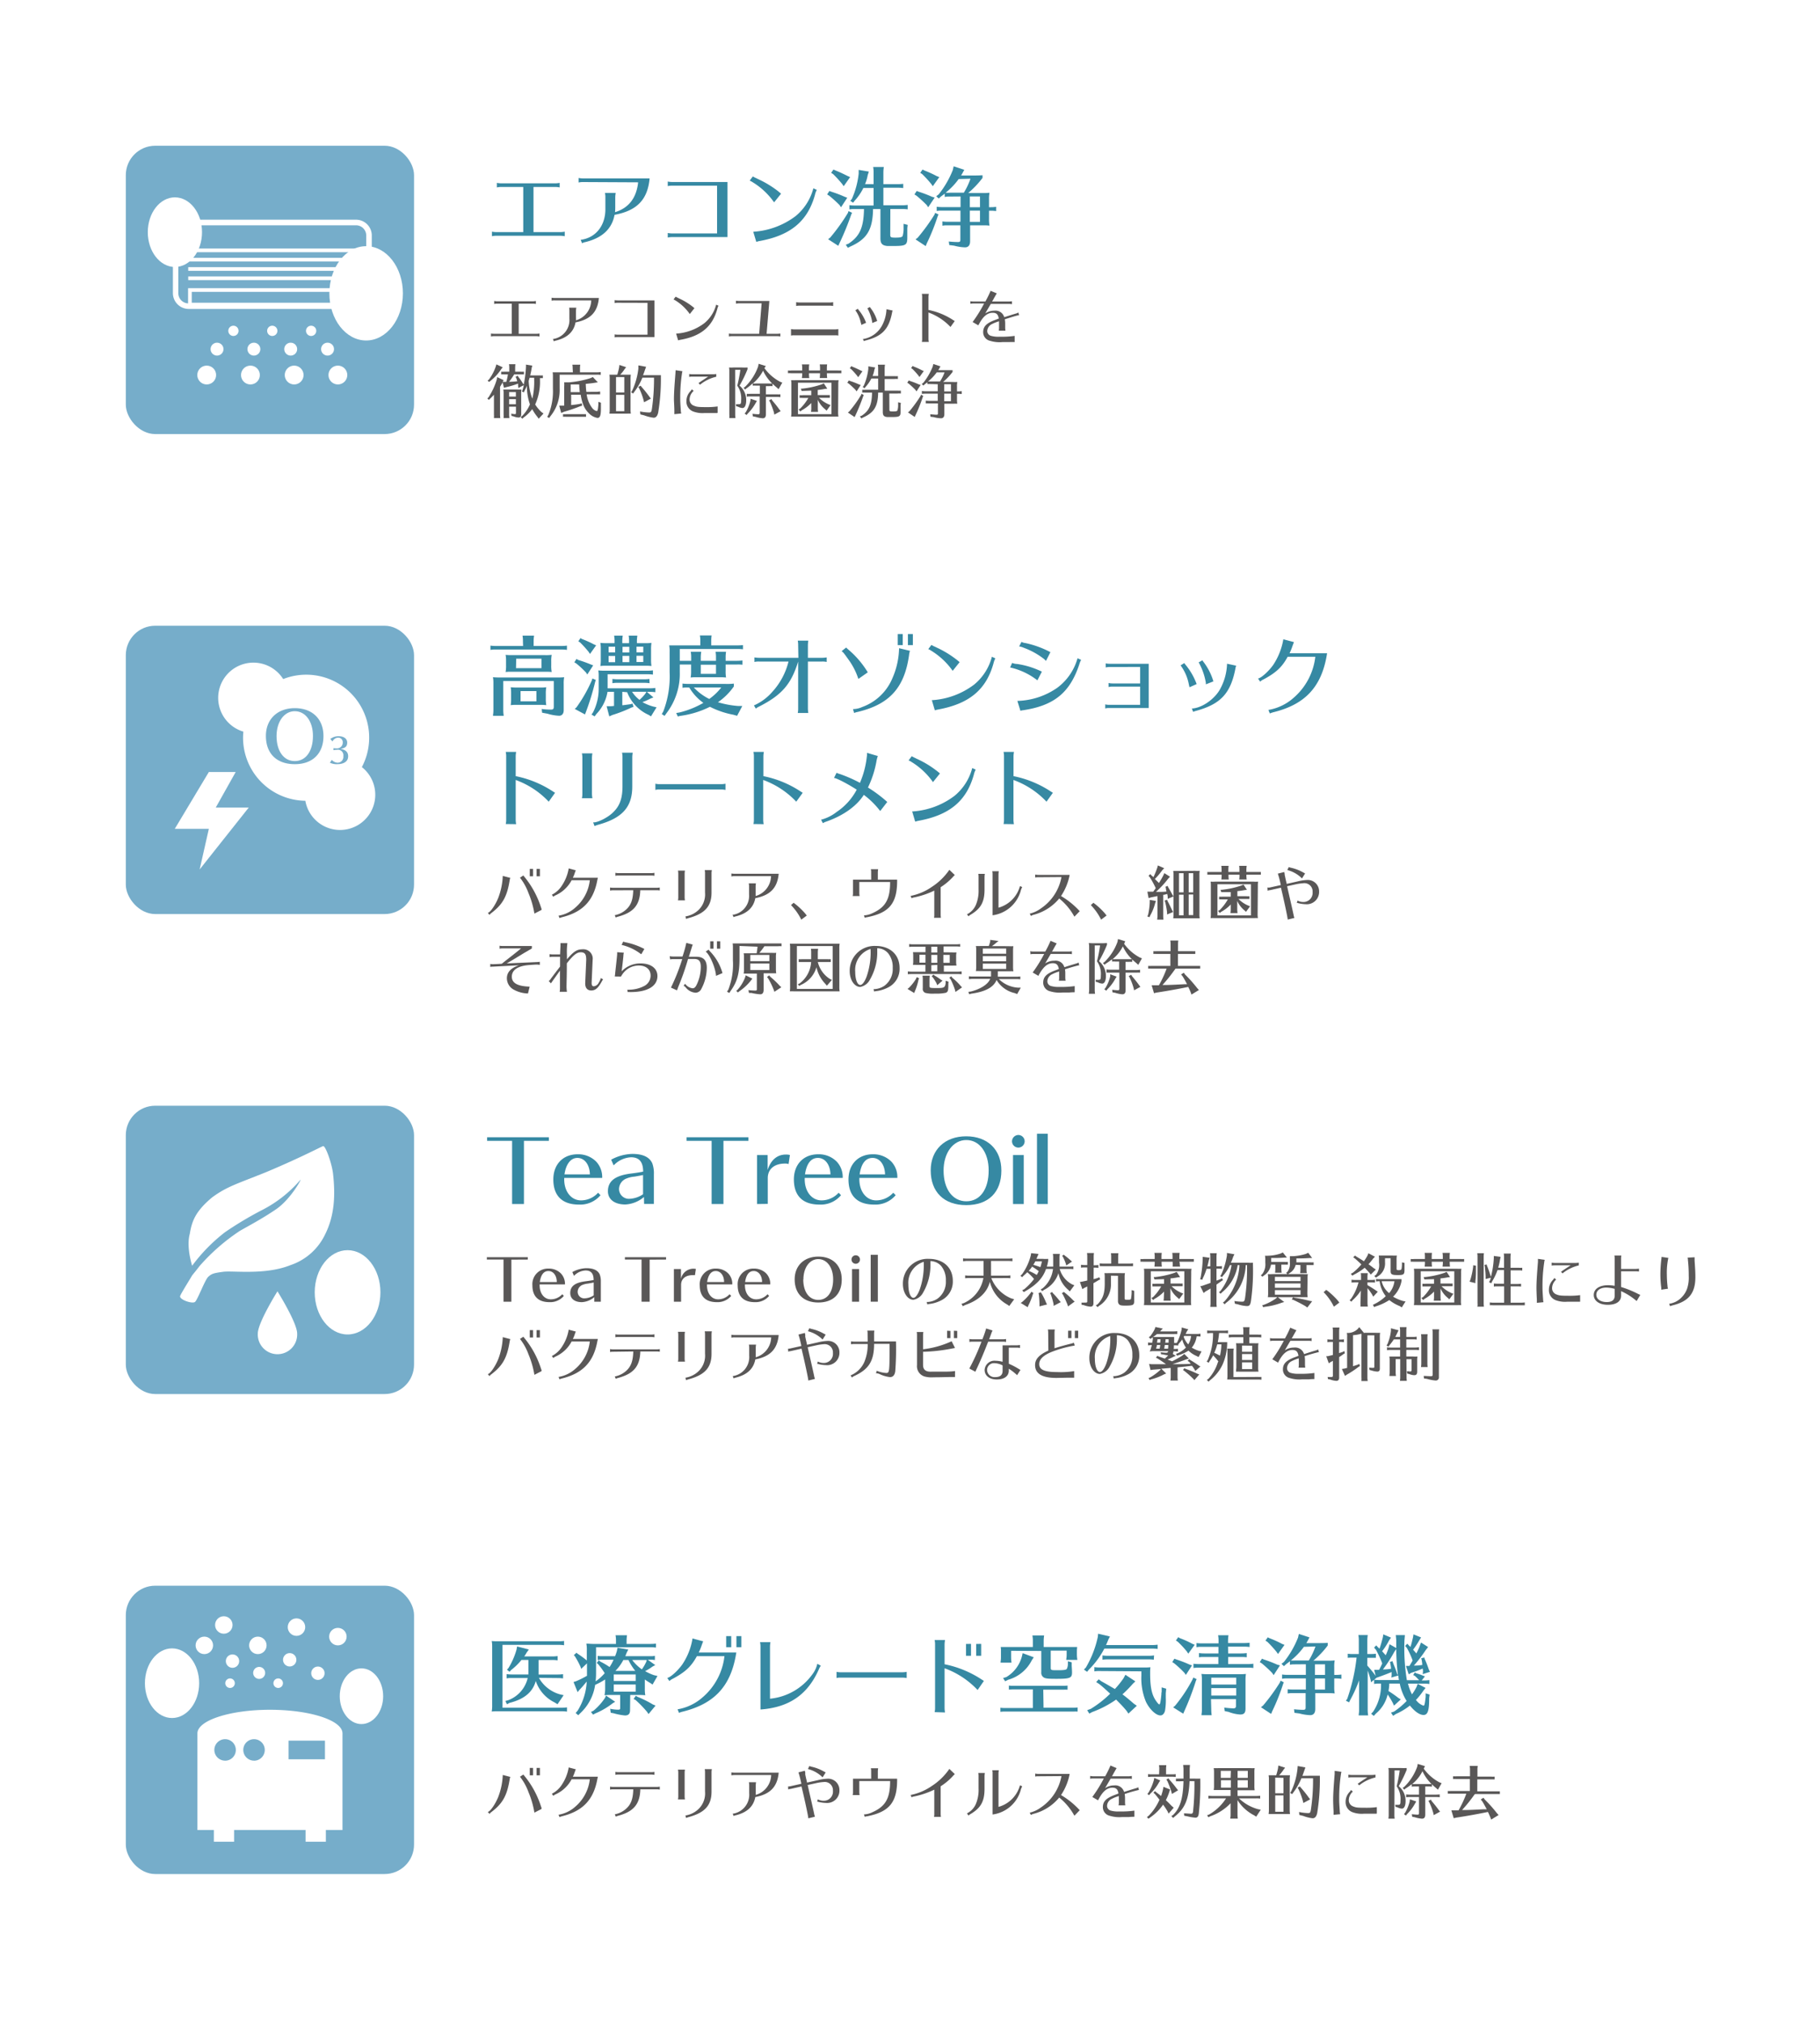 <svg xmlns="http://www.w3.org/2000/svg" width="400" height="444.44" viewBox="0 0 400 444.44"><defs><style>.cls-1{fill:#fff;}.cls-2{fill:#76adca;}.cls-3{fill:none;stroke:#fff;stroke-miterlimit:10;stroke-width:0.81px;}.cls-4{fill:#3689a3;}.cls-5{fill:#595757;}</style></defs><g id="レイヤー_2" data-name="レイヤー 2"><g id="element"><rect class="cls-1" width="400" height="444.44"/><rect class="cls-2" x="27.65" y="242.94" width="63.35" height="63.35" rx="6.47"/><path class="cls-1" d="M65.31,293a4.33,4.33,0,1,1-8.65,0c0-2.39,4.32-9.28,4.32-9.28S65.31,290.63,65.31,293Z"/><path class="cls-1" d="M73.2,257.92c-.24-2.24-1.67-6.25-2.18-6.1s-4.63,2.39-12.42,5.67c-6.51,2.63-8.67,3.16-12,5.61-3.71,3.1-4.44,5.28-4.89,8-.7,2.54.18,5.89.52,7a37.35,37.35,0,0,1,7.21-7.36,77,77,0,0,1,8.28-4.94,27.66,27.66,0,0,0,8.21-6.47c.72-.94-1.88,4.08-5.31,6.4-3.15,2.13-5.82,3.51-7.92,4.72a44.05,44.05,0,0,0-8.86,7.74c-.57.76-1.19,1.51-1.59,2-.73,1.25-2.41,3.9-2.65,4.54-.29.8,2.69,1.82,3.27,1.31s2.18-4.87,2.91-5.52,1.09-.8,3.27-1.09,9.22.77,14.78-1.46a13,13,0,0,0,7.62-6.75C73.51,267.12,73.73,262.71,73.2,257.92Z"/><ellipse class="cls-1" cx="76.39" cy="283.94" rx="7.22" ry="9.26"/><rect class="cls-2" x="27.65" y="348.4" width="63.35" height="63.35" rx="6.47"/><circle class="cls-1" cx="56.96" cy="367.56" r="1.32"/><circle class="cls-1" cx="50.56" cy="369.82" r="1.05"/><circle class="cls-1" cx="61.14" cy="369.82" r="1.05"/><circle class="cls-1" cx="51.1" cy="364.97" r="1.47"/><circle class="cls-1" cx="56.67" cy="361.51" r="1.92"/><circle class="cls-1" cx="65.16" cy="357.5" r="1.92"/><circle class="cls-1" cx="74.26" cy="359.59" r="1.92"/><circle class="cls-1" cx="63.67" cy="364.68" r="1.47"/><circle class="cls-1" cx="69.87" cy="367.63" r="1.47"/><circle class="cls-1" cx="44.91" cy="361.51" r="1.92"/><circle class="cls-1" cx="49.19" cy="357.03" r="1.92"/><path class="cls-1" d="M75.27,380.84c0-2.86-7.14-5.18-15.94-5.18S43.39,378,43.39,380.84c0,.1,0,.2,0,.3h0v20.94H47v2.57h4.45v-2.57H67.16v2.57h4.46v-2.57h3.65V381.14h0A1.57,1.57,0,0,0,75.27,380.84Zm-25.79,6a2.36,2.36,0,1,1,2.35-2.35A2.36,2.36,0,0,1,49.48,386.85Zm6.36,0a2.36,2.36,0,1,1,2.35-2.35A2.36,2.36,0,0,1,55.84,386.85Zm15.58-.3h-8v-4.1h8Z"/><ellipse class="cls-1" cx="37.81" cy="369.82" rx="5.96" ry="7.65"/><ellipse class="cls-1" cx="79.44" cy="372.68" rx="4.77" ry="6.12"/><rect class="cls-2" x="27.65" y="32.02" width="63.35" height="63.35" rx="6.47"/><ellipse class="cls-1" cx="80.47" cy="64.45" rx="8.08" ry="10.36"/><ellipse class="cls-1" cx="38.44" cy="51.01" rx="5.96" ry="7.65"/><path class="cls-1" d="M78.25,49.5a2.24,2.24,0,0,1,2.24,2.24V64.41a2.24,2.24,0,0,1-2.24,2.25H41.44a2.25,2.25,0,0,1-2.25-2.25V51.74a2.24,2.24,0,0,1,2.25-2.24H78.25m0-1.23H41.44A3.48,3.48,0,0,0,38,51.74V64.41a3.48,3.48,0,0,0,3.47,3.47H78.25a3.47,3.47,0,0,0,3.46-3.47V51.74a3.47,3.47,0,0,0-3.46-3.47Z"/><line class="cls-3" x1="41.37" y1="55.01" x2="78.32" y2="55.01"/><line class="cls-3" x1="41.37" y1="57.05" x2="78.32" y2="57.05"/><line class="cls-3" x1="41.37" y1="59.1" x2="78.32" y2="59.1"/><line class="cls-3" x1="41.37" y1="61.14" x2="78.32" y2="61.14"/><rect class="cls-3" x="41.74" y="63.72" width="36.2" height="3.2"/><circle class="cls-1" cx="71.99" cy="76.71" r="1.42"/><circle class="cls-1" cx="63.89" cy="76.71" r="1.42"/><circle class="cls-1" cx="55.8" cy="76.71" r="1.42"/><circle class="cls-1" cx="47.7" cy="76.71" r="1.42"/><circle class="cls-1" cx="68.38" cy="72.69" r="1.13"/><circle class="cls-1" cx="51.3" cy="72.69" r="1.13"/><circle class="cls-1" cx="59.84" cy="72.69" r="1.13"/><circle class="cls-1" cx="74.26" cy="82.4" r="2.07"/><circle class="cls-1" cx="64.65" cy="82.4" r="2.07"/><circle class="cls-1" cx="55.04" cy="82.4" r="2.07"/><circle class="cls-1" cx="45.43" cy="82.4" r="2.07"/><rect class="cls-2" x="27.65" y="137.48" width="63.35" height="63.35" rx="6.47"/><path class="cls-1" d="M79.53,168.54A13.83,13.83,0,0,0,62.24,149.2a7.74,7.74,0,1,0-8.75,11.55,12,12,0,0,0-.07,1.35,13.85,13.85,0,0,0,13.69,13.84,7.74,7.74,0,1,0,12.42-7.4ZM64.8,167.9c-4,0-6.36-2.34-6.36-6.21,0-3.68,2.54-6.1,6.36-6.1s6.29,2.37,6.29,6.13S68.77,167.9,64.8,167.9Zm9.29,0a3.27,3.27,0,0,1-1.59-.33l.43-.61a1.83,1.83,0,0,0,1.24.62,1.29,1.29,0,0,0,1.29-1.45,1.21,1.21,0,0,0-1.39-1.39,4.69,4.69,0,0,0-.78.08v-.44a4.16,4.16,0,0,0,.64.05,1.27,1.27,0,0,0,1.4-1.27,1,1,0,0,0-1-1.09,1.42,1.42,0,0,0-1.25.85l-.48-.56a2.92,2.92,0,0,1,1.81-.6c1.16,0,1.9.54,1.9,1.41s-.48,1.21-1.48,1.37c1.12.17,1.69.71,1.69,1.62C76.52,167.26,75.63,167.9,74.09,167.9Z"/><path class="cls-1" d="M64.78,156.26c-2.32,0-4,2.31-4,5.46,0,3.33,1.6,5.5,4,5.5s4-2.12,4-5.53C68.78,158.5,67.13,156.26,64.78,156.26Z"/><polygon class="cls-1" points="45.9 169.62 51.8 169.62 47.42 177.43 54.67 177.43 43.88 191.03 45.9 182.11 38.41 182.11 45.9 169.62"/><path class="cls-4" d="M115.15,250.66v13.88h-2.6V250.66h-5.49v-.79h13.57v.79Z"/><path class="cls-4" d="M124,259.1c0,2.7,1.54,4.64,3.7,4.64a5.08,5.08,0,0,0,3.75-1.68l.53.54a5.81,5.81,0,0,1-4.75,2.06c-3.66,0-5.62-1.92-5.62-5.52,0-3.32,2.13-5.53,5.34-5.53a5.54,5.54,0,0,1,4.09,1.62,5,5,0,0,1,1.31,3.58H124Zm5.65-1.07c-.06-2.15-1.17-3.62-2.76-3.62-1.44,0-2.5,1.33-2.83,3.62Z"/><path class="cls-4" d="M141.53,263a6.87,6.87,0,0,1-4.09,1.64c-2.37,0-3.83-1.12-3.83-2.91,0-2.22,1.56-3.43,5-3.88,1.11-.13,2.19-.31,2.74-.43,0-2.15-.89-3.15-2.65-3.15a5.64,5.64,0,0,0-3.83,1.78l-.55-1.25a10.19,10.19,0,0,1,4.66-1.27c2.31,0,3.77.7,4.38,2.07a6.49,6.49,0,0,1,.35,2.41v6.51h-2.15Zm-.2-4.83c-.52.11-.74.15-1.87.35a5.73,5.73,0,0,0-1.71.39,2.52,2.52,0,0,0-1.7,2.38,2.17,2.17,0,0,0,2.37,2.1,5.68,5.68,0,0,0,2.91-1Z"/><path class="cls-4" d="M159,250.66v13.88h-2.6V250.66h-5.5v-.79h13.58v.79Z"/><path class="cls-4" d="M166.38,264.54V253.78h2.33v3.27c.7-2.19,2.11-3.38,4-3.38a3.31,3.31,0,0,1,.9.1l-.3,2h0l-.15-.06a2.36,2.36,0,0,0-.63-.06c-2.34,0-3.79,1.21-3.79,3.19v5.67Z"/><path class="cls-4" d="M176.86,259.1c0,2.7,1.55,4.64,3.7,4.64a5.1,5.1,0,0,0,3.76-1.68l.52.54a5.8,5.8,0,0,1-4.75,2.06c-3.66,0-5.61-1.92-5.61-5.52,0-3.32,2.13-5.53,5.34-5.53a5.52,5.52,0,0,1,4.08,1.62,4.93,4.93,0,0,1,1.31,3.58h-8.35Zm5.66-1.07c-.06-2.15-1.18-3.62-2.76-3.62s-2.5,1.33-2.84,3.62Z"/><path class="cls-4" d="M188.87,259.1c0,2.7,1.54,4.64,3.7,4.64a5.08,5.08,0,0,0,3.75-1.68l.53.54a5.81,5.81,0,0,1-4.75,2.06c-3.66,0-5.62-1.92-5.62-5.52,0-3.32,2.13-5.53,5.34-5.53a5.54,5.54,0,0,1,4.09,1.62,5,5,0,0,1,1.31,3.58h-8.35Zm5.65-1.07c-.06-2.15-1.17-3.62-2.75-3.62s-2.51,1.33-2.84,3.62Z"/><path class="cls-4" d="M220.08,257.19c0,4.79-2.86,7.59-7.73,7.59s-7.8-2.88-7.8-7.63c0-4.52,3.11-7.49,7.8-7.49S220.08,252.57,220.08,257.19Zm-12.7,0c0,4.09,2,6.75,5,6.75s4.91-2.61,4.91-6.79c0-3.91-2-6.67-4.91-6.67S207.38,253.31,207.38,257.19Z"/><path class="cls-4" d="M225.2,250.75a1.39,1.39,0,0,1-2.78,0,1.42,1.42,0,0,1,1.41-1.38A1.4,1.4,0,0,1,225.2,250.75Zm-2.56,13.79V253.78H225v10.76Z"/><path class="cls-4" d="M227.91,264.54V249.09h2.37v15.45Z"/><path class="cls-4" d="M110.44,375.21h13a8.22,8.22,0,0,0,1.17-.08v.94a8,8,0,0,0-1.17-.08H109.28c-.5,0-.68,0-1.21.06a7.38,7.38,0,0,0,.1-1.47V361.77a6.31,6.31,0,0,0-.1-1.21,13.7,13.7,0,0,0,1.47.05H122.8a8.13,8.13,0,0,0,1.17-.07v.94a8,8,0,0,0-1.17-.08H110.44Zm8-6.56a7.72,7.72,0,0,0,4.62,3.62l.82.18-1.35,2-.61-.39a8.12,8.12,0,0,1-4.17-4.73c-.64,2.4-2.5,4-5.75,4.81l-.58.31-.35-.72.7-.2a6.88,6.88,0,0,0,4.21-4.85h-3.64c-.41,0-.45,0-1,.08v-.94a8.22,8.22,0,0,0,1.17.08h3.62v-3.19h-1.52a13.66,13.66,0,0,1-2.29,2.23l-.33.37-.57-.45.33-.37a16,16,0,0,0,1.76-4l.14-.74,2.58.67-.49.68a6.49,6.49,0,0,1-.53.84h6.16a8.35,8.35,0,0,0,1.18-.08v.94a8.16,8.16,0,0,0-1.18-.08h-3v3.19h4.21a8.22,8.22,0,0,0,1.17-.08v.94a8,8,0,0,0-1.17-.08Z"/><path class="cls-4" d="M138.47,375.75c0,.81-.35,1.16-1.13,1.16a13.83,13.83,0,0,1-2.51-.49l-.6-.1-.12-.88a8.16,8.16,0,0,0,1.7.2c.41,0,.49-.06.49-.38v-2.85h-2.23c-.51,0-.69,0-1.21.06A7.38,7.38,0,0,0,133,371v-2a15.89,15.89,0,0,1-2.2,1.19,10.59,10.59,0,0,1-3.24,6.2l-.47.47-.57-.49.43-.51a13.28,13.28,0,0,0,2-6.39l-.08.09-.08.08a21.53,21.53,0,0,1-1.49,1.7l-.35.45-.9-2.23.55-.17a20.59,20.59,0,0,0,2.41-1.2v-2.73l-1.28,1.21-.13-.43a18.91,18.91,0,0,0-1.25-2.33l-.24-.25.59-.53.27.23a20.6,20.6,0,0,1,2,1.47v-2.13a7.15,7.15,0,0,0-.1-1.57c.58,0,1.05.06,1.46.06h5.05v-.74a5.93,5.93,0,0,0-.1-1.17h2.53a7.48,7.48,0,0,0-.1,1.17v.74H143a9.88,9.88,0,0,0,1.17-.07V362a8,8,0,0,0-1.17-.08H131v5.6a15,15,0,0,1-.1,1.9,10.31,10.31,0,0,0,2-1.8,16.31,16.31,0,0,0-1.46-2l-.29-.25.46-.57.36.29a15.59,15.59,0,0,1,2,1.18,9.79,9.79,0,0,0,.88-1.61h-2.48a3.9,3.9,0,0,0-1,.08v-.94a3.23,3.23,0,0,0,1,.08h2.82c.13-.33.21-.55.39-1.13l.13-.73,2.37.41-.35.69c-.16.43-.24.62-.3.76h5.5a3.37,3.37,0,0,0,1-.08v.94a4.06,4.06,0,0,0-1-.08h-.57l1.65,1.18-.61.33a10.85,10.85,0,0,1-1.62,1,11.28,11.28,0,0,0,1.93.88l.79.19-1.08,1.88-.55-.37a11.49,11.49,0,0,1-1.15-.75v2a7.63,7.63,0,0,0,.1,1.47,11,11,0,0,0-1.16-.06h-2.15Zm-3.27-1.85-.54.33a16.49,16.49,0,0,1-3.86,2.25l-.45.25-.47-.59.55-.27A12.88,12.88,0,0,0,133,373l.18-.47Zm4.52-6h-4.83v1.43h4.83Zm-4.83,2.21v1.57h4.83v-1.57Zm4.73-3a12,12,0,0,1-1.5-2.39H137a10.26,10.26,0,0,1-1.74,2.39Zm-.68-2.39a9.62,9.62,0,0,0,2.13,2.06,9.79,9.79,0,0,0,.94-1.61l.14-.45Zm1.19,8.1a23.51,23.51,0,0,1,3.37,1.68l.58.24-1.54,1.86-.34-.49a24.58,24.58,0,0,0-2.52-2.6l-.43-.22.49-.7Z"/><path class="cls-4" d="M161.71,363.76c-1.23,6.83-4.79,10.58-11.58,12.29a5,5,0,0,0-.9.29l-.31-.78a11.06,11.06,0,0,0,5.55-2.68,13.94,13.94,0,0,0,4.75-9h-6.06c-1.21,2.25-2.54,3.5-5.36,5a2.55,2.55,0,0,0-.68.47l-.47-.69c.68-.09,2.31-1.56,3.3-2.95A14.21,14.21,0,0,0,152.2,360l2.35.62c-.08.16-.19.47-.33.86a12.58,12.58,0,0,1-.65,1.59h8.26Zm-1-4.28v2.43H159.6v-2.43Zm2.23,0v2.43h-1.09v-2.43Z"/><path class="cls-4" d="M167.14,361.81a4.18,4.18,0,0,0-.1-1h2.29a5.72,5.72,0,0,0-.1,1v11.42a13,13,0,0,0,9.33-5.38,5.9,5.9,0,0,0,1.07-2.29l.77.41a3.52,3.52,0,0,0-.39.71c-2.47,5.63-6.52,8.45-12.87,8.92Z"/><path class="cls-4" d="M199.27,368.69a4.81,4.81,0,0,0-.9-.09H184.74a2.69,2.69,0,0,0-.88.09v-1.37a3.38,3.38,0,0,0,.88.1h13.63a4.2,4.2,0,0,0,.9-.1Z"/><path class="cls-4" d="M205.41,376.18a4,4,0,0,0,.1-1V361.34a4.18,4.18,0,0,0-.1-1h2.29a5.82,5.82,0,0,0-.1,1v4.32a23,23,0,0,1,8.17,3.36l.47.3-1.38,2a18.71,18.71,0,0,0-7.26-4.78v8.71a5.51,5.51,0,0,0,.1,1Zm8-15v2.62h-1.1V361.2Zm2.23,0v2.62h-1.1V361.2Z"/><path class="cls-4" d="M222.22,362.71v1.42a9.2,9.2,0,0,0,.09,1.18h-2.4l0-.2a6,6,0,0,0,.08-1v-1.44a3.42,3.42,0,0,0-.06-.8c.51,0,1,0,2.27,0H227v-1.36a6.07,6.07,0,0,0-.1-1.18h2.58a7.59,7.59,0,0,0-.1,1.18v1.36h5.07c1.11,0,1.57,0,2.29,0a8.27,8.27,0,0,0-.06.86v.8a8,8,0,0,0,.1,1.17h-2.43l0-.19a6,6,0,0,0,.08-1v-.84h-3.5v3.69c0,.61,0,.61,1.64.61,1.17,0,1.72-.08,1.88-.27a2.44,2.44,0,0,0,.25-1.18V365l.84.23V366c.05.73.07,1.14.07,1.47,0,1.21-.43,1.39-3.44,1.39-1.9,0-2.44-.06-2.85-.35a1.21,1.21,0,0,1-.47-1.1v-4.67Zm7.13,12.5H236a6.26,6.26,0,0,0,.84-.06v.9l-.26,0a3.06,3.06,0,0,0-.47,0H220.87a8,8,0,0,0-1,.06v-.9a6,6,0,0,0,1.13.06h6v-4.09h-4.27a7.82,7.82,0,0,0-1,.06v-.9a7.14,7.14,0,0,0,1.13.05h10.93a6,6,0,0,0,.84-.05v.9l-.25,0a3.17,3.17,0,0,0-.47,0h-4.62Zm-2.15-11.08-.43.65a8.35,8.35,0,0,1-5.18,4.28l-.68.34-.45-.71.7-.21a7.53,7.53,0,0,0,3.48-4.72l.12-.54Z"/><path class="cls-4" d="M253.25,361.44a8.35,8.35,0,0,0,1.18-.08v.94a8.16,8.16,0,0,0-1.18-.08H242.71a18.44,18.44,0,0,1-3.36,4.58l-.43.52-.69-.49.43-.46a22.67,22.67,0,0,0,2.62-6.73l.06-.69,2.6.61-.35.68c-.17.45-.33.8-.51,1.2Zm-6.39,10.95c.66.51,1.27,1,2.32,1.92l.67.47L248,376.5l-.39-.59c-.55-.67-1.1-1.27-2-2.17l-.31-.32a22.56,22.56,0,0,1-5.26,2.74l-.63.34-.47-.75.79-.29a23.39,23.39,0,0,0,4.26-3.33c-.8-.76-1.84-1.7-2.44-2.15l-.63-.41.55-.6.56.41c1.47.82,2,1.15,3,1.72a20.45,20.45,0,0,0,1.89-2.35l.42-.78,2.19,1.45-.55.52a25.52,25.52,0,0,1-2.29,2.33Zm-5.19-5.24h-.15c-.41,0-.45,0-1,.07v-.93a8.22,8.22,0,0,0,1.17.08h9.49c.72,0,1.23,0,1.66-.06a8.94,8.94,0,0,0-.06,1.09v.3c0,2.87.34,4.53,1.14,5.78.39.59.72,1,.88,1s.29-.54.45-2.25c0-.25,0-.29.06-.49v-1l1,.29-.09,1c0,.78,0,.88,0,1a13.54,13.54,0,0,1-.18,2.87c-.18.65-.55,1-1,1-1,0-2.4-1.37-3.19-3a13.52,13.52,0,0,1-1-5.69v-1Zm11.91-2.49a7.89,7.89,0,0,0-1.17-.07H243.3a8.83,8.83,0,0,0-1,.07v-.94a8.22,8.22,0,0,0,1.17.08h9a8.12,8.12,0,0,0,1.17-.08Z"/><path class="cls-4" d="M258.52,364.6a27.55,27.55,0,0,1,2.9,1.12l.56.19L260.63,368l-.33-.47a22.59,22.59,0,0,0-2.23-2.07l-.43-.28.47-.74Zm4.48,4.33-.16.35a59.49,59.49,0,0,1-2.56,6.71l-.23.53-2.21-1.39.43-.37a33.48,33.48,0,0,0,3.85-5.81l.14-.37Zm-3.68-9a21.69,21.69,0,0,1,2.72,1.23l.53.22-1.41,1.95-.31-.47a21.27,21.27,0,0,0-2-2.15l-.41-.27.51-.73Zm10.6,3.35h2.92a8.22,8.22,0,0,0,1.17-.08v.93a9.64,9.64,0,0,0-1.17-.07h-2.92v1.56h4.36a8.26,8.26,0,0,0,1.18-.08v.94a8.07,8.07,0,0,0-1.18-.08H263.47a7.76,7.76,0,0,0-1.17.08v-.94a8.22,8.22,0,0,0,1.17.08h4.3v-1.56h-3.26c-.42,0-.45,0-1,.07v-.93a8.22,8.22,0,0,0,1.17.08h3.11v-1.45h-3.83c-.41,0-.45,0-1,.08V361a9.88,9.88,0,0,0,1.17.07h3.68v-.62a5.93,5.93,0,0,0-.1-1.17H270a7.48,7.48,0,0,0-.1,1.17V361h3.56a10,10,0,0,0,1.18-.07v.94a8.16,8.16,0,0,0-1.18-.08h-3.56Zm-3.71,12.4a9.19,9.19,0,0,0,.09,1.17h-2.23l0-.2a5.92,5.92,0,0,0,.08-1V369a6.41,6.41,0,0,0-.1-1.22,13.26,13.26,0,0,0,1.47.06h6.85a10.35,10.35,0,0,0,1.46-.06,8.52,8.52,0,0,0-.09,1.47v6.14c0,.94-.32,1.31-1.16,1.31a8.33,8.33,0,0,1-2.58-.58l-.82-.16-.12-.78a19.87,19.87,0,0,0,2,.17c.43,0,.58-.15.58-.55v-1.48h-5.49Zm5.49-7.07h-5.49v1.51h5.49Zm-5.49,2.29v1.63h5.49V370.9Z"/><path class="cls-4" d="M277.79,364.62a28.77,28.77,0,0,1,2.91,1.12l.61.17-1.39,2.14-.33-.49a25.88,25.88,0,0,0-2.27-2.09l-.45-.28.49-.76Zm4.36,5L282,370a46.2,46.2,0,0,1-2.4,6l-.23.57-2.24-1.47.47-.37a42.88,42.88,0,0,0,3.7-5.07l.14-.39ZM279,359.93a23.83,23.83,0,0,1,2.76,1.25l.55.22-1.43,2-.33-.47a25.25,25.25,0,0,0-2-2.19l-.43-.27.51-.73Zm5.65,5.75h-.15c-.41,0-.45,0-1,.08V365c-.23.18-.37.3-.8.61l-.51.47-.55-.51.55-.43a20.77,20.77,0,0,0,3.09-5.34l.18-.8,2.34.76-.37.69c-.1.19-.23.41-.33.56h2.09c1.27,0,1.74,0,2.62-.05v.58a20.36,20.36,0,0,1-3.15,3.33h3.21a10.57,10.57,0,0,0,1.47-.06,7.44,7.44,0,0,0-.1,1.47V368h.39a8.35,8.35,0,0,0,1.18-.08v.94a8.16,8.16,0,0,0-1.18-.08h-.39v1.82a7.63,7.63,0,0,0,.1,1.47,11,11,0,0,0-1.16-.06h-3.11v3.48c0,.88-.39,1.35-1.11,1.35a10.43,10.43,0,0,1-2.39-.37l-1.07-.14-.1-.78c.72.08,1.55.12,2,.12s.55-.12.55-.53V372H284c-.41,0-.45,0-1,.08v-.94a8.13,8.13,0,0,0,1.17.07H287v-2.44h-4.22c-.41,0-.45,0-1,.08v-.94a8.22,8.22,0,0,0,1.17.08H287v-2.33Zm1.92-3.85a15.64,15.64,0,0,1-2.87,3,7.71,7.71,0,0,0,.95,0h3a15.93,15.93,0,0,0,1.46-3.07ZM289,368h2.22v-2.33H289Zm0,3.22h2.22v-2.44H289Z"/><path class="cls-4" d="M306.87,361.63v-1.25l-.1-1.13h2l-.1,1.15a43.54,43.54,0,0,0,.53,8.76h2.7l0,0,0,0-.3-.31c-.25-.27-.47-.47-.66-.65l-.35-.17.35-.57.37.2.22.06a9.51,9.51,0,0,1,1.17.43l.47.17-.71.9h.51a8.35,8.35,0,0,0,1.18-.08V370a8.16,8.16,0,0,0-1.18-.08h-3.52a9.94,9.94,0,0,0,.88,2.35,11.29,11.29,0,0,0,1-1.64l.26-.67,1.72.9-.51.65a15.07,15.07,0,0,1-1.61,2l.14.16a3.33,3.33,0,0,0,1.53,1.09c.21,0,.29-.35.47-1.91v-.8l.87.27-.1.82v.16c0,2.58-.33,3.5-1.23,3.5s-2-.82-3-2.07a13.7,13.7,0,0,1-3.07,1.85l-.62.41-.47-.7.7-.25a17.2,17.2,0,0,0,2.74-2.31,11.48,11.48,0,0,1-1.51-3.82h-2.3a9.91,9.91,0,0,1-.18,1.63,24.43,24.43,0,0,1,2.15,1.5l.55.35-1.49,1.36-.23-.53a15.29,15.29,0,0,0-1.16-1.92,7.8,7.8,0,0,1-2.58,4.19l-.47.52-.58-.48.43-.44a10.57,10.57,0,0,0,1.74-6.18H303c-.41,0-.45,0-1,.08v-.94a8.22,8.22,0,0,0,1.17.08h4.29c-.06-.35-.1-.55-.16-1l-1.51.45.06-.49,0-.31,0-.21v-.2c-.76.31-1.36.55-2.6,1l-.7.25-1.23,1-.06-.43a19.17,19.17,0,0,0-.67-2.15v8.69a8,8,0,0,0,.1,1.17h-2.07l0-.2a5.92,5.92,0,0,0,.08-1v-6.5a29.61,29.61,0,0,1-2,4.4l-.2.43-.7-.37.29-.39a40.62,40.62,0,0,0,2.06-9.07h-.94a7.46,7.46,0,0,0-1,.05v-.9a6.6,6.6,0,0,0,1.17.06h1.26v-3a5.93,5.93,0,0,0-.1-1.17h2.07a7.48,7.48,0,0,0-.1,1.17v3h.71a9.09,9.09,0,0,0,1.17-.06v.9c-.2,0-.27,0-.37,0h-1.51v1.7c.57.62,1.12,1.31,1.65,2a1.84,1.84,0,0,0,.19.27l-.33-1.33.88,0h.19c.2-.37.3-.54.67-1.33l0-.11,0-.06a22.34,22.34,0,0,0-1.35-2.9L302,362l.47-.49.39.43a2.69,2.69,0,0,1,.33.3c.24-.69.51-1.61.75-2.58l.07-.57,1.71.72-.44.63a14.61,14.61,0,0,1-1.52,2.36c.25.28.41.45.8.9,0-.09.08-.21.16-.37.12-.31.23-.58.41-1.07l.27-1,1.47.84Zm-.41,1.27a29.38,29.38,0,0,1-2.52,3.9l.23,0c.39,0,1.08-.08,1.55-.14,0-.33-.1-.86-.16-1.21l-.08-.3.57-.17.08.29.19.49a19.94,19.94,0,0,1,.74,2l.18.32a48.56,48.56,0,0,1-.37-5.75Zm5.44-2.44a19,19,0,0,1-1.33,2c.17.18.5.57.72.82.27-.54.43-.86.66-1.4l.36-1,1.56,1-.53.67a30,30,0,0,1-2.6,3.4l.2,0c.78,0,1.13-.08,1.64-.13v-.06l0-.1a7.26,7.26,0,0,0-.14-1l-.09-.31.68-.18.08.3c.45,1,.65,1.56.94,2.4l.23.45-1.6.51.06-.49c0-.29,0-.39-.06-.74a21,21,0,0,1-2.52.94l-.55.33-.61-1.84.55,0h.21c.28-.45.43-.7.71-1.19a16.83,16.83,0,0,0-1.29-2.8l-.35-.41.46-.49.4.43.31.28c.21-.67.33-1.18.57-2.19l.08-.57,1.68.68Z"/><path class="cls-4" d="M110.2,41.08a4.08,4.08,0,0,0-1,.1v-1a5.52,5.52,0,0,0,1,.1H122a5.72,5.72,0,0,0,1-.1v1a4.18,4.18,0,0,0-1-.1h-4.75V51h5.87a5.32,5.32,0,0,0,1-.1v1a5.71,5.71,0,0,0-1-.1h-14a4.13,4.13,0,0,0-1,.1v-1a5.72,5.72,0,0,0,1,.1H115V41.08Z"/><path class="cls-4" d="M128.16,40a4,4,0,0,0-1,.1v-1a5.51,5.51,0,0,0,1,.1h14.61c-.43,4.64-2.75,7.08-7.7,8-.59,3.11-2.72,5.09-6.46,6a1.89,1.89,0,0,0-.68.25l-.31-.76c3.28-.41,5.45-3.11,5.43-6.75V43.39a4.77,4.77,0,0,0-.09-1h2.36a5.82,5.82,0,0,0-.1,1v2.23a9.32,9.32,0,0,1-.05,1c3-.92,4.71-3.11,5.08-6.56Z"/><path class="cls-4" d="M147.76,40.79a4.08,4.08,0,0,0-1,.1v-1a5.72,5.72,0,0,0,1,.1h12.13V52.09H147.76a4.08,4.08,0,0,0-1,.1v-1a5.72,5.72,0,0,0,1,.1h9.84V40.79Z"/><path class="cls-4" d="M170.13,44.46A15.74,15.74,0,0,0,165.36,40c-.1-.06-.22-.14-.34-.2l-.25-.12.69-.92a4.06,4.06,0,0,0,.39.22,1.78,1.78,0,0,0,.33.15l.35.18a22.25,22.25,0,0,1,4.4,2.64,2.13,2.13,0,0,1,.22.18,6,6,0,0,1,.51.43Zm-4.58,6.46a17.2,17.2,0,0,0,9.31-3.44,11.76,11.76,0,0,0,3.9-6.11l.76.36a3.75,3.75,0,0,0-.41,1.09c-1.63,5.83-5.4,8.94-12.34,10.17a4.85,4.85,0,0,0-.55.16Z"/><path class="cls-4" d="M182.71,42.12a27.51,27.51,0,0,1,2.92,1.11l.58.22-1.37,2.09-.33-.49A27.54,27.54,0,0,0,182.24,43l-.45-.28.49-.76Zm4.56,4.63-.18.37a62,62,0,0,1-2.6,6.34l-.25.55L182,52.56l.47-.37a43,43,0,0,0,3.89-5.42l.13-.39Zm-3.72-9.33c.8.32,1.33.55,2.76,1.26l.53.23-1.41,2-.33-.47a23.87,23.87,0,0,0-2-2.19l-.43-.28.51-.72ZM195.66,51.6c0,.53.14.61,1.15.61s1.43-.1,1.57-.35a6.15,6.15,0,0,0,.21-1.78v-.9l.9.23-.08.73,0,.45c0,1,0,1,0,1.46,0,1.82-.23,2-3.17,2-.43,0-.74,0-1.19,0-1.15-.1-1.55-.53-1.55-1.68V45.93h-1.62c-.08,4.54-1.33,6.61-5,8.24l-.53.27-.47-.66.6-.24c2.47-1.62,3.33-3.54,3.41-7.61h-2.21c-.41,0-.45,0-1,.08v-.94a8.22,8.22,0,0,0,1.17.08H192V41.3h-2.25a11.61,11.61,0,0,1-1.91,2.79l-.34.45-.62-.41.35-.43a18.6,18.6,0,0,0,1.49-5.55v-.82l2.24.37-.25.76a9.65,9.65,0,0,1-.59,2H192v-2.6a5.93,5.93,0,0,0-.1-1.17h2.35a7.58,7.58,0,0,0-.1,1.17v2.6h3.19a9.76,9.76,0,0,0,1.17-.07v.93a9.52,9.52,0,0,0-1.17-.07h-3.19v3.85h4.17a8.22,8.22,0,0,0,1.17-.08V46a8,8,0,0,0-1.17-.08h-2.64Z"/><path class="cls-4" d="M201.9,42.12a27.51,27.51,0,0,1,2.92,1.11l.6.18L204,45.54l-.33-.49A27.54,27.54,0,0,0,201.43,43l-.45-.28.49-.76Zm4.36,5-.17.38a46.58,46.58,0,0,1-2.41,6l-.23.57-2.23-1.47.47-.37a43.15,43.15,0,0,0,3.69-5.07l.14-.39Zm-3.13-9.68a25.92,25.92,0,0,1,2.76,1.26l.55.21-1.43,2-.33-.47a23.87,23.87,0,0,0-2-2.19l-.43-.28.51-.72Zm5.66,5.75h-.16c-.41,0-.45,0-1,.08v-.72c-.23.17-.37.29-.8.6l-.51.47-.55-.5.55-.43a20.81,20.81,0,0,0,3.09-5.34l.18-.81,2.34.77-.37.68c-.1.2-.23.41-.33.57h2.09c1.27,0,1.74,0,2.62-.06v.59a20.26,20.26,0,0,1-3.15,3.32H216a10.5,10.5,0,0,0,1.47-.06,7.5,7.5,0,0,0-.1,1.47v1.7h.39a8.35,8.35,0,0,0,1.18-.08v.94a8.16,8.16,0,0,0-1.18-.08h-.39V48.1a7.57,7.57,0,0,0,.1,1.47,10.79,10.79,0,0,0-1.15-.06h-3.11V53c0,.88-.39,1.35-1.12,1.35a10.27,10.27,0,0,1-2.38-.37l-1.08-.14-.1-.78c.72.08,1.55.12,2,.12s.54-.12.54-.53V49.51h-2.95c-.41,0-.45,0-1,.08v-.94a8.35,8.35,0,0,0,1.18.08h2.79V46.28h-4.22c-.41,0-.45,0-1,.08v-.94a8.26,8.26,0,0,0,1.18.08h4.06V43.17Zm1.91-3.85a15.36,15.36,0,0,1-2.87,3,7.79,7.79,0,0,0,1,0h3a15.66,15.66,0,0,0,1.46-3.07Zm2.45,6.18h2.23V43.17h-2.23Zm0,3.23h2.23V46.28h-2.23Z"/><path class="cls-4" d="M114.93,140.84a6.73,6.73,0,0,0-.09-1.18h2.54a7.68,7.68,0,0,0-.1,1.18v1.09h6.14a8.35,8.35,0,0,0,1.18-.08v.94a8.16,8.16,0,0,0-1.18-.08H108.79c-.41,0-.45,0-1,.08v-.94a8.22,8.22,0,0,0,1.17.08h6Zm-4.32,15.25a8.08,8.08,0,0,0,.1,1.18h-2.35l0-.2a6,6,0,0,0,.08-1V150a6.24,6.24,0,0,0-.1-1.21,13.14,13.14,0,0,0,1.47.06h12.71a10.5,10.5,0,0,0,1.47-.06,7.39,7.39,0,0,0-.1,1.46v5.81c0,.75-.39,1.2-1,1.2a10.13,10.13,0,0,1-2.56-.45l-1.19-.22-.08-.82a14.42,14.42,0,0,0,2,.14c.51,0,.65-.14.65-.65v-5.63H110.61Zm.61-11a6.31,6.31,0,0,0-.1-1.21,13,13,0,0,0,1.47.06h7.2a10.42,10.42,0,0,0,1.46-.06,7.39,7.39,0,0,0-.1,1.46v.85a7.52,7.52,0,0,0,.1,1.46,10.79,10.79,0,0,0-1.15-.06h-7.77c-.51,0-.68,0-1.21.06a7.27,7.27,0,0,0,.1-1.46v-1.1Zm1.11,7.12a7.19,7.19,0,0,0-.09-1.21,12.93,12.93,0,0,0,1.46.06h4.89a10.57,10.57,0,0,0,1.47-.06,7.39,7.39,0,0,0-.1,1.46v1a7.57,7.57,0,0,0,.1,1.47,10.84,10.84,0,0,0-1.16-.06h-5.45c-.51,0-.69,0-1.21.06a8.38,8.38,0,0,0,.09-1.47v-1.25Zm1.08-5.4H119v-2.09h-5.55Zm1,7.28h3.48v-2.25h-3.48Z"/><path class="cls-4" d="M127.07,145a28.66,28.66,0,0,1,2.8,1l.5.19-1.29,2-.29-.43a21,21,0,0,0-2.15-2l-.41-.24.47-.74Zm3.89,4.4-.14.36a56.68,56.68,0,0,1-2.07,6.74l-.18.47-2.25-1.21.38-.35a31.81,31.81,0,0,0,3.38-5.95l.12-.39Zm-3.05-9a22,22,0,0,1,2.6,1.17l.51.22-1.35,1.89-.31-.47a24.87,24.87,0,0,0-1.88-2.07l-.37-.23.47-.71ZM136.77,152v2.94h.15c.55-.06.94-.12,1.67-.22l.43-.13.21.72-.43.14a30.49,30.49,0,0,1-4.26,1.66l-.63.29-.58-2.23.76,0c.43,0,.66-.06.86-.06V152h-1.43a9.21,9.21,0,0,1-2.46,4.89l-.37.51L130,157l.33-.47a11.36,11.36,0,0,0,1.25-5.24v-2.76a6.37,6.37,0,0,0-.09-1.23,12.93,12.93,0,0,0,1.46.06h9.37a8.35,8.35,0,0,0,1.18-.08v.94a8.16,8.16,0,0,0-1.18-.08h-8.78v3.09h9.33a8.22,8.22,0,0,0,1.17-.08v.94a8,8,0,0,0-1.17-.08h-.7l1.44,1.22-.6.23a12.56,12.56,0,0,1-1.82.8,10.17,10.17,0,0,0,2.46,1l.65.14-1.23,2-.47-.31a9,9,0,0,1-4.76-5Zm6.32-7.13a8.54,8.54,0,0,0,.09,1.46,10.79,10.79,0,0,0-1.15-.06h-8.88c-.51,0-.68,0-1.21.06a7.27,7.27,0,0,0,.1-1.46v-2.41a6.31,6.31,0,0,0-.1-1.21,12.93,12.93,0,0,0,1.46.06h1.67v-.47a6.07,6.07,0,0,0-.1-1.18h1.9a7.68,7.68,0,0,0-.1,1.18v.47h1.49v-.47a6.07,6.07,0,0,0-.1-1.18h1.92a7.68,7.68,0,0,0-.1,1.18v.47h1.74a10.35,10.35,0,0,0,1.46-.06,8.39,8.39,0,0,0-.09,1.46Zm-7.89-2.78h-1.44v1.25h1.44Zm-1.44,3.4h1.44v-1.37h-1.44Zm9,4.62a7.94,7.94,0,0,0-1.17-.08H135.6c-.41,0-.45,0-1,.08v-.94a8.22,8.22,0,0,0,1.17.08h5.79a8.12,8.12,0,0,0,1.17-.08Zm-4.45-8h-1.49v1.25h1.49Zm-1.49,2v1.37h1.49v-1.37Zm2.09,7.88a7,7,0,0,0,1.64,1.78,9.4,9.4,0,0,0,1.31-1.4l.2-.38Zm2.47-9.91h-1.49v1.25h1.49Zm-1.49,2v1.37h1.49v-1.37Z"/><path class="cls-4" d="M149.4,147.66a14.21,14.21,0,0,1-2.89,9l-.45.63-.61-.4.33-.58a21.35,21.35,0,0,0,1.39-8.61v-4.34a7.77,7.77,0,0,0-.09-1.56c.37,0,.76,0,1.46,0h5.38v-1a6.07,6.07,0,0,0-.1-1.18h2.58a8.85,8.85,0,0,0-.09,1.18v1h5.81a9.88,9.88,0,0,0,1.17-.07v.93a9.64,9.64,0,0,0-1.17-.07H149.4v2.6h2.51v-.8a6.07,6.07,0,0,0-.1-1.18h2.31a7.59,7.59,0,0,0-.1,1.18v.8h3.34v-.8a6.73,6.73,0,0,0-.09-1.18h2.3a7.34,7.34,0,0,0-.09,1.18v.8H162a8.22,8.22,0,0,0,1.17-.08v.94A8,8,0,0,0,162,146h-2.52v1.39a7.73,7.73,0,0,0,.09,1.47,10.79,10.79,0,0,0-1.15-.06H153c-.51,0-.68,0-1.21.06a7.38,7.38,0,0,0,.1-1.47V146H149.4Zm1.72,3.39H151c-.41,0-.45,0-1,.07v-.93a9.88,9.88,0,0,0,1.17.07h8.12a13.63,13.63,0,0,0,2-.06v.61a13.72,13.72,0,0,1-3.5,3.48,21.19,21.19,0,0,0,4.36.82l1,0L162,157.27l-.86-.24a18.89,18.89,0,0,1-5.11-1.74,20.48,20.48,0,0,1-6.55,2l-.51.13-.35-.76.72-.12a19.83,19.83,0,0,0,5.25-2.11,11.09,11.09,0,0,1-3.09-3.36Zm1.37,0a11.76,11.76,0,0,0,3.39,2.52,12.28,12.28,0,0,0,2.64-2.52Zm1.53-5v2h3.34v-2Z"/><path class="cls-4" d="M175.42,141.76a4.71,4.71,0,0,0-.09-1h2.32a6.87,6.87,0,0,0-.09,1v2.77h3.13a6.86,6.86,0,0,0,1-.09v1a4.08,4.08,0,0,0-1-.09h-3.13v10.3a6.61,6.61,0,0,0,.09,1h-2.32a4.64,4.64,0,0,0,.09-1v-10.3c-1.54,5-3.6,7.35-8.58,9.89a3.4,3.4,0,0,0-.73.45l-.41-.7a11.37,11.37,0,0,0,4-2.94,15.29,15.29,0,0,0,3.6-6.7h-6.49a4.07,4.07,0,0,0-1,.09v-1a6.87,6.87,0,0,0,1,.09h8.66Z"/><path class="cls-4" d="M188.65,149.17a14.92,14.92,0,0,0-2.14-4.21c-1.11-1.56-1.15-1.6-1.54-1.89l1-.8a5.53,5.53,0,0,0,.54.5,20.26,20.26,0,0,1,4.21,4.95Zm-1.18,6.63a5,5,0,0,0,2-.45,11.37,11.37,0,0,0,6.69-6.4,17.16,17.16,0,0,0,1.44-6.53L200,143a3.38,3.38,0,0,0-.2.88c-1,7.22-4.3,10.87-11.3,12.54a4,4,0,0,0-.78.23Zm10.93-16.49v2.43h-1.09v-2.43Zm2.23,0v2.43h-1.09v-2.43Z"/><path class="cls-4" d="M209.38,147.39a15.93,15.93,0,0,0-4.78-4.46,3.19,3.19,0,0,0-.33-.2l-.25-.11.68-.92c.22.11.29.17.39.21a2.87,2.87,0,0,0,.34.16l.35.17a22.07,22.07,0,0,1,4.4,2.65.92.92,0,0,1,.21.17,5,5,0,0,1,.51.43Zm-4.58,6.45a17.07,17.07,0,0,0,9.31-3.44,11.72,11.72,0,0,0,3.89-6.1l.76.35a4.44,4.44,0,0,0-.41,1.1c-1.62,5.83-5.39,8.93-12.34,10.17-.23.06-.39.09-.55.15Z"/><path class="cls-4" d="M228,149.48a15.07,15.07,0,0,0-6-2.83l.45-1a2.91,2.91,0,0,0,1.07.23,18.59,18.59,0,0,1,5.46,1.69ZM223.6,154a16.09,16.09,0,0,0,8.76-2.88,12.16,12.16,0,0,0,4.46-6.49l.79.35a4.24,4.24,0,0,0-.36.86c-2.05,6.3-5.53,9.18-12.4,10.21a2.9,2.9,0,0,0-.58.12Zm6.28-8.78a3.4,3.4,0,0,0-.63-.59,16.68,16.68,0,0,0-4.26-2.31,3.58,3.58,0,0,0-1-.29l.51-1a2.44,2.44,0,0,0,.88.26,21.18,21.18,0,0,1,5.48,2Z"/><path class="cls-4" d="M243.81,146.55a3.5,3.5,0,0,0-.8.1v-.9a3.91,3.91,0,0,0,.8.09h8.65v9.72h-8.75a2.62,2.62,0,0,0-.8.1v-.9a3.3,3.3,0,0,0,.8.1h6.87v-4h-6.14a2.74,2.74,0,0,0-.8.1v-.9a3.44,3.44,0,0,0,.8.1h6.14v-3.62Z"/><path class="cls-4" d="M261.43,151c-.06-.26-.08-.33-.16-.71a10.19,10.19,0,0,0-1.8-4.1l.82-.51a1.69,1.69,0,0,0,.26.37A14.52,14.52,0,0,1,263,150.3Zm.52,4.67c2.24-.1,5.11-2.13,6.28-4.4a12.35,12.35,0,0,0,1.45-5.44l2,.43a4.88,4.88,0,0,0-.2.84c-1.08,5.3-3.25,7.61-8.59,9.08a3.31,3.31,0,0,0-.66.23Zm3.07-5.36,0-.31a14,14,0,0,0-1.49-4.32l-.1-.14.86-.47a1,1,0,0,0,.22.37,13.12,13.12,0,0,1,2.17,4.27l-1.63.64Z"/><path class="cls-4" d="M291.56,144.18c-1.23,6.83-4.79,10.58-11.58,12.28a6.33,6.33,0,0,0-.9.3l-.31-.78a11.09,11.09,0,0,0,5.56-2.68,14,14,0,0,0,4.75-9H283c-1.21,2.25-2.54,3.5-5.35,5a2.47,2.47,0,0,0-.69.47l-.47-.69c.69-.1,2.31-1.56,3.31-2.95a14.51,14.51,0,0,0,2.25-5.67l2.34.62c-.07.16-.19.47-.33.86a14.24,14.24,0,0,1-.64,1.59h8.25Z"/><path class="cls-4" d="M111.15,181.05a4,4,0,0,0,.1-1V166.21a4.18,4.18,0,0,0-.1-1h2.29a5.72,5.72,0,0,0-.1,1v4.32a23.08,23.08,0,0,1,8.18,3.36l.47.3-1.39,1.95a18.72,18.72,0,0,0-7.26-4.77v8.71a5.51,5.51,0,0,0,.1,1Z"/><path class="cls-4" d="M127.89,175.38a4,4,0,0,0,.1-1v-7.86a4.18,4.18,0,0,0-.1-1h2.31a5.92,5.92,0,0,0-.1,1v7.86a5.52,5.52,0,0,0,.1,1Zm2.47,5.3c.94.12,3.4-1.13,4.5-2.31,1.36-1.35,1.95-3,1.95-5.59v-6.4a4.1,4.1,0,0,0-.1-1h2.35a5.71,5.71,0,0,0-.1,1v6.42c0,4.46-2.13,6.92-7.43,8.39a5.67,5.67,0,0,0-.86.31Z"/><path class="cls-4" d="M159.45,173.56a4.86,4.86,0,0,0-.9-.1H144.92a2.6,2.6,0,0,0-.88.1v-1.37a3.38,3.38,0,0,0,.88.1h13.63a4.2,4.2,0,0,0,.9-.1Z"/><path class="cls-4" d="M165.59,181.05a4,4,0,0,0,.1-1V166.21a4.18,4.18,0,0,0-.1-1h2.29a5.72,5.72,0,0,0-.1,1v4.32a23,23,0,0,1,8.17,3.36l.47.3L175,176.14a18.8,18.8,0,0,0-7.26-4.77v8.71a5.51,5.51,0,0,0,.1,1Z"/><path class="cls-4" d="M183.86,169.79a3.45,3.45,0,0,0,.72.27A31.25,31.25,0,0,1,189,172a20,20,0,0,0,1.49-5.58l.06-.49a4.18,4.18,0,0,0,0-.52l2.38.7a6.88,6.88,0,0,0-.33,1.31,22.26,22.26,0,0,1-1.84,5.61A29.42,29.42,0,0,1,195,176.2l-1.55,2a18.06,18.06,0,0,0-3.6-3.56c-1.56,2.46-4.5,4.56-8.23,5.87a3.88,3.88,0,0,0-.77.35l-.39-.76a9.33,9.33,0,0,0,3.43-1.71,13.38,13.38,0,0,0,4.4-4.89c-2.1-1.35-4.62-2.64-5-2.56Z"/><path class="cls-4" d="M205.05,171.84a15.9,15.9,0,0,0-4.77-4.46,2.59,2.59,0,0,0-.33-.19l-.26-.12.69-.92a3.39,3.39,0,0,0,.39.21,2.58,2.58,0,0,0,.33.16l.35.18a21.5,21.5,0,0,1,4.4,2.64,2.11,2.11,0,0,1,.22.17c.22.18.35.28.51.43Zm-4.57,6.45a17.07,17.07,0,0,0,9.31-3.44,11.72,11.72,0,0,0,3.89-6.1l.76.35a4.21,4.21,0,0,0-.41,1.1c-1.62,5.83-5.4,8.94-12.34,10.17l-.55.15Z"/><path class="cls-4" d="M220.56,181.05a4,4,0,0,0,.1-1V166.21a4.18,4.18,0,0,0-.1-1h2.29a5.72,5.72,0,0,0-.1,1v4.32a23.08,23.08,0,0,1,8.18,3.36l.47.3L230,176.14a18.8,18.8,0,0,0-7.26-4.77v8.71a5.51,5.51,0,0,0,.1,1Z"/><path class="cls-5" d="M109.26,66.72a2.4,2.4,0,0,0-.65.07v-.66a3.79,3.79,0,0,0,.65.07h7.86a3.9,3.9,0,0,0,.66-.07v.66a2.52,2.52,0,0,0-.66-.07H114v6.62h3.91a3.57,3.57,0,0,0,.65-.06v.65a3.9,3.9,0,0,0-.65-.07h-9.35a2.81,2.81,0,0,0-.65.07v-.65a3.66,3.66,0,0,0,.65.06h3.92V66.72Z"/><path class="cls-5" d="M121.89,66a3,3,0,0,0-.66.06v-.65a3.77,3.77,0,0,0,.66.06h9.73c-.28,3.09-1.83,4.72-5.13,5.36-.39,2.08-1.81,3.39-4.3,4a1.19,1.19,0,0,0-.46.17l-.21-.51a4.2,4.2,0,0,0,3.62-4.5V68.26a2.91,2.91,0,0,0-.06-.65h1.58a3.9,3.9,0,0,0-.07.65v1.48a5.45,5.45,0,0,1,0,.64A4.64,4.64,0,0,0,129.94,66Z"/><path class="cls-5" d="M135.75,66.52a3,3,0,0,0-.66.07v-.65a3.77,3.77,0,0,0,.66.06h8.08v8.06h-8.08a2.47,2.47,0,0,0-.66.07v-.66a3.8,3.8,0,0,0,.66.07h6.56v-7Z"/><path class="cls-5" d="M151.6,69a10.58,10.58,0,0,0-3.18-3l-.22-.13-.17-.08.46-.61a1.41,1.41,0,0,0,.26.14,1.47,1.47,0,0,0,.22.11l.23.12a14.46,14.46,0,0,1,2.94,1.76l.14.11c.14.12.24.19.34.29Zm-3,4.3a11.42,11.42,0,0,0,6.21-2.3,7.8,7.8,0,0,0,2.59-4.06l.51.23a2.8,2.8,0,0,0-.27.73c-1.08,3.89-3.6,6-8.23,6.78l-.37.1Z"/><path class="cls-5" d="M162.4,66.65a2.88,2.88,0,0,0-.65.07v-.65a3.66,3.66,0,0,0,.65.06h6.69l-.61,7.21h2.37a3.83,3.83,0,0,0,.65-.06v.65a2.94,2.94,0,0,0-.65-.07h-10a2.81,2.81,0,0,0-.65.07v-.65a3.57,3.57,0,0,0,.65.06h6l.54-6.69Z"/><path class="cls-5" d="M184.25,73.73a2.91,2.91,0,0,0-.65-.06h-9.1a2.86,2.86,0,0,0-.65.06V72.3a3.79,3.79,0,0,0,.65.07h9.1a3.69,3.69,0,0,0,.65-.07Zm-1.14-6.5a3,3,0,0,0-.65-.07h-6.82a3,3,0,0,0-.66.07v-.84a3.8,3.8,0,0,0,.66.07h6.82a3.9,3.9,0,0,0,.65-.07Z"/><path class="cls-5" d="M189.29,71.39c0-.17,0-.22-.1-.47a7,7,0,0,0-1.2-2.74l.54-.34a1.08,1.08,0,0,0,.17.25,9.48,9.48,0,0,1,1.65,2.83Zm.35,3.11a5.76,5.76,0,0,0,4.19-2.93,8.26,8.26,0,0,0,1-3.63l1.35.29a3,3,0,0,0-.14.56c-.71,3.54-2.16,5.07-5.72,6a1.58,1.58,0,0,0-.44.16Zm2.05-3.57,0-.21a9.4,9.4,0,0,0-1-2.88.35.35,0,0,1-.06-.09l.57-.31a.86.86,0,0,0,.14.25,8.55,8.55,0,0,1,1.45,2.84l-1.08.43Z"/><path class="cls-5" d="M202.6,75.12a2.47,2.47,0,0,0,.07-.66V65.22a2.44,2.44,0,0,0-.07-.65h1.53a3.9,3.9,0,0,0-.07.65V68.1a15.32,15.32,0,0,1,5.45,2.24l.32.2-.93,1.3a12.53,12.53,0,0,0-4.84-3.18v5.8a3.8,3.8,0,0,0,.07.66Z"/><path class="cls-5" d="M213.26,66.19a4.91,4.91,0,0,0,.65.06h2.65a22.39,22.39,0,0,0,1.16-2.36l1.35.57c-.06.11-.24.39-.32.55-.2.34-.3.52-.48.86l-.23.38h3.72a5.24,5.24,0,0,0,.65-.06v.65a2.94,2.94,0,0,0-.65-.07h-4l-.23.39c-.59,1-.77,1.33-1,1.71a3.55,3.55,0,0,1,2-.61,2,2,0,0,1,2.18,1.43c1.13-.36,1.73-.55,2.63-.82a1.14,1.14,0,0,0,.47-.22l.17.6c-.3,0-1.79.46-3.14.9a5.64,5.64,0,0,1,.08,1V72a3.77,3.77,0,0,0,.06.66H219.5a2.47,2.47,0,0,0,.07-.66V70.59a8.94,8.94,0,0,0-1.53.6,1.81,1.81,0,0,0-1.06,1.5,1.09,1.09,0,0,0,.76,1.08,5.8,5.8,0,0,0,1.94.21A20.18,20.18,0,0,0,223,73.8v1.36a11.87,11.87,0,0,0-1.21,0c-.35,0-.9,0-1.47,0a7.08,7.08,0,0,1-2.73-.28,1.93,1.93,0,0,1-1.51-1.91c0-1.25.76-2,2.7-2.7l.52-.2.21-.08c-.15-.92-.52-1.27-1.34-1.27-1.11,0-2.05.74-2.91,2.32l-.12.21a1.45,1.45,0,0,0-.11.24l-1.27-.74a29.8,29.8,0,0,0,2.53-4.07h-2.36a2.88,2.88,0,0,0-.65.07Z"/><path class="cls-5" d="M114.75,91.4a8.14,8.14,0,0,0,1.72-2.55,11.8,11.8,0,0,1-.66-4.08c-.2.44-.3.66-.52,1.08l-.15.36-.43-.19.13-.31a10.37,10.37,0,0,0,.28-1.09l-1.2.63-.06-.61a2.66,2.66,0,0,0,0-.35,20.78,20.78,0,0,1-2.58.77l-.52.14-.3-1.18a1.4,1.4,0,0,0-.09.17l-.47.8v6.09a5.49,5.49,0,0,0,.06.78h-1.4v-.13a4,4,0,0,0,0-.65V86.72a10.24,10.24,0,0,1-.87.89l-.24.25-.35-.31.25-.23a14.9,14.9,0,0,0,1.85-4l.06-.46,1.44.67-.24.37.4,0h.41a11.72,11.72,0,0,0,.36-1.64h-.83a4.45,4.45,0,0,0-.65,0v-.6a4.42,4.42,0,0,0,.78,0h1v-.86a3.75,3.75,0,0,0-.07-.78h1.42a5.21,5.21,0,0,0-.06.78v.86h1.15a5.57,5.57,0,0,0,.78,0v.6l-.25,0H113a13.08,13.08,0,0,1-1.13,1.63c.54,0,1.52-.08,1.81-.12a6.28,6.28,0,0,0-.21-.69l-.17-.26.48-.28.21.36a9.1,9.1,0,0,1,.87,1.26l.25.34a26.3,26.3,0,0,0,.49-3.93l0-.46,1.38.22-.13.52a15.09,15.09,0,0,1-.33,1.63h2a5.63,5.63,0,0,0,.79,0v.6l-.37,0h-.27l0,.17v.08a12.07,12.07,0,0,1-1.05,5.54A8.49,8.49,0,0,0,119,90.53l.45.33L118.39,92l-.22-.33a10.7,10.7,0,0,1-1.2-1.78,8.67,8.67,0,0,1-1.91,1.86l-.26.25-.37-.37Zm-4.26-10.7-.28.33a10.91,10.91,0,0,1-2.47,2.69l-.24.2-.34-.29.28-.22a10.42,10.42,0,0,0,1.56-3l.09-.35Zm1.41,10.38a5.49,5.49,0,0,0,.06.78h-1.28l0-.13a4,4,0,0,0,0-.65V86.39a3.7,3.7,0,0,0-.07-.81c.25,0,.51,0,1,0h2a9.15,9.15,0,0,0,1,0,5.26,5.26,0,0,0-.06,1V91c0,.5-.18.73-.59.73a3.38,3.38,0,0,1-1.16-.27l-.38-.07-.06-.51a4.84,4.84,0,0,0,.8.11c.19,0,.24-.07.24-.3V89.35H111.9Zm1.48-4.94H111.9v1h1.48ZM111.9,87.7v1.12h1.48V87.7ZM116.39,83c-.1.37-.14.5-.2.69A12.6,12.6,0,0,0,117,87.6a16.59,16.59,0,0,0,.4-4.27V83Z"/><path class="cls-5" d="M125.86,80.91a4.36,4.36,0,0,0-.06-.78h1.73a5.21,5.21,0,0,0-.06.78v.89h3.78a5.54,5.54,0,0,0,.78-.06v.63a5.36,5.36,0,0,0-.78-.05H123v3.09a9.07,9.07,0,0,1-2,6l-.31.43-.42-.26.25-.43a13.52,13.52,0,0,0,1-5.76V82.8a5.18,5.18,0,0,0-.06-1c.25,0,.51,0,1,0h3.45Zm5.3,5.18.74-.07v.63l-.7,0-2.26,0a6.31,6.31,0,0,0,1.22,3,1.76,1.76,0,0,0,1,.67c.18,0,.27-.38.35-1.49v-.54l.56.19,0,.58c0,.37,0,.43,0,.63,0,1.6-.19,2.13-.77,2.13a3.35,3.35,0,0,1-1.68-.83c-1.09-1-1.64-2.1-2-4.27l-2.09,0V89c.76-.07,1.45-.17,1.86-.25l.47-.13.08.52-.43.12a33.54,33.54,0,0,1-3.52,1.2l-.65.27-.43-1.6H124V85a8.7,8.7,0,0,0,0-1,3.45,3.45,0,0,0,.54,0,5.17,5.17,0,0,0,.6,0,21.29,21.29,0,0,0,4.68-.93l.47-.23L131.39,84l-.65.1c-.44.08-1.27.17-2,.24a16.17,16.17,0,0,0,.13,1.76Zm-2.36,5.48-.25,0h-4.16a6.32,6.32,0,0,0-.65,0V91a5.8,5.8,0,0,0,.78,0H128c.37,0,.55,0,.79,0Zm-1.37-5.41a15.16,15.16,0,0,1-.13-1.69h-.15c-.48,0-1.14,0-1.73,0v1.68Z"/><path class="cls-5" d="M137.66,82.33h.76l.22,0a6.32,6.32,0,0,0-.06,1v6.5a6.32,6.32,0,0,0,.06,1.05,6.55,6.55,0,0,0-.83,0h-3.48l-.39,0a6.11,6.11,0,0,0,.06-1.05v-6.5a5.29,5.29,0,0,0-.06-1h.1l.23,0h1.39a13.76,13.76,0,0,0,.4-1.56l.07-.58,1.48.48-.31.4a7.4,7.4,0,0,1-1,1.26Zm-2.27.52v3.38h1.82V82.85Zm0,3.9v3.6h1.82v-3.6Zm8-4.32c.84,0,1.29,0,1.86,0v.38a45.51,45.51,0,0,1-.59,7.83c-.18.77-.5,1.14-1,1.14a9,9,0,0,1-2.08-.52l-.84-.21-.07-.65a11.5,11.5,0,0,0,2,.23c.39,0,.48-.11.6-.74a46.41,46.41,0,0,0,.47-6.91h-2.56a13.2,13.2,0,0,1-1.77,3.11l-.27.38-.42-.29.22-.35A15.77,15.77,0,0,0,140.3,81l0-.72,1.7.31-.24.65c-.17.5-.25.74-.43,1.2ZM141,85a27.23,27.23,0,0,1,1.77,2.22l.28.36-1.5.8-.09-.41a15.17,15.17,0,0,0-1-2.68l-.18-.26.51-.29Z"/><path class="cls-5" d="M148.21,91c0-.29,0-.29,0-.76,0-.83-.09-2-.09-2.5,0-1.2.08-2.64.33-5.74,0-.35.05-.59.05-.66l1.49.22a2.78,2.78,0,0,0-.11.53,34.83,34.83,0,0,0-.38,5.29c0,.74,0,.92.13,2.85a2.32,2.32,0,0,0,.1.62Zm9.38-.25c-.21,0-.5,0-.93,0s-1.21,0-1.81,0a5.84,5.84,0,0,1-2.52-.35,2.32,2.32,0,0,1-1.47-2.24,3.12,3.12,0,0,1,.9-2.22,2,2,0,0,0,.29-.41l.41.37a1.36,1.36,0,0,0-.34.34,2.5,2.5,0,0,0-.56,1.5,1.43,1.43,0,0,0,1,1.42c.59.25,1,.29,2.94.29a15.42,15.42,0,0,0,2.22-.15v1.4Zm-5.47-8a2.44,2.44,0,0,0-.65.07v-.65a3.74,3.74,0,0,0,.65.06h4.63a4.06,4.06,0,0,0,.67-.06v.61a8.67,8.67,0,0,0-3.57,1.75l-.33-.36c.64-.45,1.1-.75,2.12-1.42Z"/><path class="cls-5" d="M161.58,91.08a5.49,5.49,0,0,0,.06.78h-1.35v-.13a4,4,0,0,0,0-.65V81.55a4.48,4.48,0,0,0-.06-.81,8,8,0,0,0,1,0H163a12.65,12.65,0,0,0,1.29,0v.39a27.86,27.86,0,0,1-1.75,3.6A4.15,4.15,0,0,1,164,88c0,1-.31,1.65-.82,1.65a2.53,2.53,0,0,1-1-.3l-.39-.09-.06-.45a5.79,5.79,0,0,0,.67,0c.41,0,.49-.14.49-.92a4.83,4.83,0,0,0-.85-3.15,33.3,33.3,0,0,0,.68-3.49h-1.15ZM168,80.88a10.18,10.18,0,0,0,3.45,3l.48.19-.81,1.44-.4-.37a11.89,11.89,0,0,1-.93-.83v.53a5.36,5.36,0,0,0-.78,0h-.68v1.8h2.4a5.45,5.45,0,0,0,.78,0v.62a5.36,5.36,0,0,0-.78-.05h-2.4V91c0,.63-.22.9-.72.9a6.94,6.94,0,0,1-1.55-.31l-.6-.12-.08-.56a11.18,11.18,0,0,0,1.27.11c.23,0,.31-.1.31-.38V87.1h-2.15c-.27,0-.3,0-.68.05v-.62a5.54,5.54,0,0,0,.78,0H167v-1.8h-.85a4.67,4.67,0,0,0-.72,0v-.51A11.93,11.93,0,0,1,164,85.37l-.22.22-.36-.39.3-.18a11.71,11.71,0,0,0,2.9-4.49l.11-.6,1.59.5Zm-1.64,7.21-.26.42a10.05,10.05,0,0,1-1.77,2.36l-.24.31-.43-.31.25-.31a9.2,9.2,0,0,0,1-2.45l.06-.5ZM169,84.26a6.12,6.12,0,0,0,.71,0,9.48,9.48,0,0,1-2-2.81,9,9,0,0,1-2.26,2.81,3.91,3.91,0,0,0,.66,0Zm.71,3.72c.62.71,1.14,1.37,1.58,2l.29.35-1.4.77-.07-.42a16.23,16.23,0,0,0-.9-2.4l-.2-.31.56-.29Z"/><path class="cls-5" d="M181.74,82.28a5.49,5.49,0,0,0,.06.78h-1.63l0-.13a4,4,0,0,0,.05-.65V82H177.8v.29a4.54,4.54,0,0,0,.07.78h-1.62v-.13a4.12,4.12,0,0,0,.06-.65V82h-2.48a4.28,4.28,0,0,0-.65,0v-.6a4.36,4.36,0,0,0,.78,0h2.35v-.56a3.75,3.75,0,0,0-.07-.78h1.62a4.32,4.32,0,0,0-.07.78v.56h2.44v-.56a3.75,3.75,0,0,0-.07-.78h1.63a5.21,5.21,0,0,0-.06.78v.56h2.4a5.48,5.48,0,0,0,.78,0V82l-.25,0h-2.93Zm2.46,8.25a5.33,5.33,0,0,0,.07,1,6.51,6.51,0,0,0-.77,0h-8.83a7.57,7.57,0,0,0-.81,0,4.41,4.41,0,0,0,.07-1V84.34a3.75,3.75,0,0,0-.07-.81,8,8,0,0,0,1,0h8.45a7,7,0,0,0,1,0,5.19,5.19,0,0,0-.07,1Zm-1.46-6.44h-7.36V91h7.36Zm-4.44,4.46a8.8,8.8,0,0,1-2.12,1.62l-.28.24-.38-.45.35-.2a10.72,10.72,0,0,0,1.79-2.33h-1.27a4.45,4.45,0,0,0-.65,0v-.6a4.42,4.42,0,0,0,.78,0h1.78v-1h-.17l-1.71.06-.25,0-.15-.5h.24a18.81,18.81,0,0,0,4.33-.94l.47-.21.76,1.15-.55.06c-.46.1-1,.17-1.55.23v1.12h1.88a7.69,7.69,0,0,0,.78,0v.6l-.25,0H180a6.87,6.87,0,0,0,2.14,1.45l.41.15-.88,1.23-.34-.32a5.49,5.49,0,0,1-1.59-2.08v1.89a5.49,5.49,0,0,0,.06.78h-1.55V90.4a4.12,4.12,0,0,0,.06-.65Z"/><path class="cls-5" d="M186.84,83.71a17.32,17.32,0,0,1,1.94.75l.39.14L188.26,86l-.22-.32a18.42,18.42,0,0,0-1.51-1.4l-.3-.18.32-.51Zm3,3.09-.12.25A44.54,44.54,0,0,1,188,91.28l-.17.36-1.48-1,.31-.25a27.55,27.55,0,0,0,2.6-3.62l.09-.26Zm-2.48-6.22c.53.21.89.37,1.84.84l.35.15-.94,1.31-.22-.31a16.83,16.83,0,0,0-1.33-1.47l-.29-.18.34-.48ZM195.47,90c0,.35.09.4.77.4s.95-.06,1-.24a3.67,3.67,0,0,0,.15-1.18v-.6l.6.16-.06.48,0,.3c0,.65,0,.7,0,1,0,1.21-.15,1.31-2.11,1.31-.29,0-.5,0-.8,0-.76-.07-1-.35-1-1.13V86.26H193c-.05,3-.88,4.4-3.35,5.48l-.35.19-.31-.45.4-.15c1.64-1.09,2.22-2.36,2.27-5.07h-1.47a6.78,6.78,0,0,0-.68,0v-.63a5.45,5.45,0,0,0,.78,0H193V83.17h-1.5A7.9,7.9,0,0,1,190.24,85l-.22.3-.42-.27.24-.29a12.54,12.54,0,0,0,1-3.7v-.55l1.5.25-.17.5a6.83,6.83,0,0,1-.39,1.37H193V80.91a3.75,3.75,0,0,0-.07-.78h1.57a5.5,5.5,0,0,0-.07.78v1.73h2.13a5.45,5.45,0,0,0,.78,0v.63a5.27,5.27,0,0,0-.78,0h-2.13v2.56h2.78a5.45,5.45,0,0,0,.78,0v.63a5.27,5.27,0,0,0-.78,0h-1.76Z"/><path class="cls-5" d="M200,83.71a16.6,16.6,0,0,1,1.94.75l.41.11L201.43,86l-.22-.32a18.42,18.42,0,0,0-1.51-1.4l-.3-.18.32-.51ZM202.92,87l-.12.24a31.5,31.5,0,0,1-1.6,4l-.16.37-1.49-1,.32-.25a29.23,29.23,0,0,0,2.46-3.38l.09-.26Zm-2.09-6.46a15.54,15.54,0,0,1,1.84.84l.36.14-.95,1.32-.22-.31a15.36,15.36,0,0,0-1.33-1.47l-.29-.18.34-.48Zm3.77,3.84h-.1a6.78,6.78,0,0,0-.68,0V84l-.54.4-.34.31-.36-.34.36-.28A13.87,13.87,0,0,0,205,80.52l.12-.54,1.57.51-.25.46-.22.38h1.39c.85,0,1.16,0,1.75,0v.39a14.07,14.07,0,0,1-2.1,2.21h2.14a9.45,9.45,0,0,0,1,0,4.42,4.42,0,0,0-.07,1V86h.26a4.36,4.36,0,0,0,.78-.06v.63a5.27,5.27,0,0,0-.78-.05h-.26V87.7a4.57,4.57,0,0,0,.07,1,6.62,6.62,0,0,0-.77,0h-2.08V91c0,.59-.26.9-.74.9a6.68,6.68,0,0,1-1.59-.25l-.72-.09-.06-.52c.48,0,1,.08,1.34.08s.36-.08.36-.35V88.64h-2a6.78,6.78,0,0,0-.68,0v-.62a5.36,5.36,0,0,0,.78.05h1.86V86.49h-2.81a6.78,6.78,0,0,0-.68.05v-.63a4.36,4.36,0,0,0,.78.06h2.71V84.42Zm1.28-2.57a10.37,10.37,0,0,1-1.92,2c.25,0,.4,0,.64,0h2a10.3,10.3,0,0,0,1-2ZM207.51,86H209V84.42h-1.48Zm0,2.15H209V86.49h-1.48Z"/><path class="cls-5" d="M107.21,200.57c.53-.07,1.67-1.74,2.29-3.28a15.16,15.16,0,0,0,1-4.84l1.65.43a2.94,2.94,0,0,0-.15.63c-.58,3.5-1.53,5.2-4,7.09a1.6,1.6,0,0,0-.42.42Zm10.24.16a19.8,19.8,0,0,0-1.3-4.51,12.19,12.19,0,0,0-1.87-3.38l.76-.5a1.24,1.24,0,0,0,.23.33,20.3,20.3,0,0,1,3.61,6.63l.14.4,0,.09,0,.13Zm-.29-9.82v1.62h-.73v-1.62Zm1.5,0v1.62h-.73v-1.62Z"/><path class="cls-5" d="M131.29,193.32c-.82,4.55-3.2,7.06-7.72,8.19a4.69,4.69,0,0,0-.6.2l-.21-.52a7.29,7.29,0,0,0,3.7-1.79,9.29,9.29,0,0,0,3.17-6h-4a7.42,7.42,0,0,1-3.57,3.33,1.72,1.72,0,0,0-.46.31l-.31-.46a5.62,5.62,0,0,0,2.2-2,9.61,9.61,0,0,0,1.5-3.78l1.56.42a5.89,5.89,0,0,0-.22.57,6.71,6.71,0,0,1-.43,1.06h5.5Z"/><path class="cls-5" d="M134.73,195.61a2.86,2.86,0,0,0-.65.06V195a3.66,3.66,0,0,0,.65.06h9.62A4,4,0,0,0,145,195v.65a3.29,3.29,0,0,0-.66-.06h-3.62c-.09,3.25-1.48,4.9-4.88,5.81a1.81,1.81,0,0,0-.51.2l-.22-.52a5.13,5.13,0,0,0,2.66-1.39c.94-.92,1.35-2.11,1.4-4.1Zm9.09-3.19a3.93,3.93,0,0,0-.65-.06H135.9a2.91,2.91,0,0,0-.65.06v-.65a3.79,3.79,0,0,0,.65.07h7.27a3.69,3.69,0,0,0,.65-.07Z"/><path class="cls-5" d="M149,197.82a2.88,2.88,0,0,0,.07-.65v-5.24a2.94,2.94,0,0,0-.07-.65h1.54a3.9,3.9,0,0,0-.07.65v5.24a3.69,3.69,0,0,0,.07.65Zm1.64,3.53a5.32,5.32,0,0,0,3-1.53,4.77,4.77,0,0,0,1.31-3.73v-4.27a3,3,0,0,0-.07-.65h1.57a3.9,3.9,0,0,0-.07.65v4.28c0,3-1.42,4.62-5,5.6a4.44,4.44,0,0,0-.58.2Z"/><path class="cls-5" d="M161.4,192.5a3,3,0,0,0-.66.07v-.65a5.06,5.06,0,0,0,.66.06h9.74c-.29,3.09-1.84,4.72-5.14,5.36-.39,2.07-1.81,3.39-4.3,4a1.38,1.38,0,0,0-.46.17L161,201a4.2,4.2,0,0,0,3.63-4.49v-1.77a3,3,0,0,0-.07-.65h1.58a3.9,3.9,0,0,0-.07.65v1.49c0,.16,0,.39,0,.64a4.66,4.66,0,0,0,3.39-4.37Z"/><path class="cls-5" d="M176.11,202.06a12.4,12.4,0,0,0-2.26-3.2l.59-.52c.06.08.08.09.31.26a16,16,0,0,1,2.19,2.08l.2.25a2.51,2.51,0,0,0,.17.23Z"/><path class="cls-5" d="M191.46,191.63a2.12,2.12,0,0,0-.07-.65H193a3.9,3.9,0,0,0-.07.65v1.64h4.24c.06,5.14-1.66,7.29-6.6,8.25a1.77,1.77,0,0,0-.51.13l-.18-.53h.05a4.67,4.67,0,0,0,1.78-.47c2.9-1.28,3.93-3.08,3.92-6.86h-6.77v2.43a3.79,3.79,0,0,0,.07.65h-1.53a2.4,2.4,0,0,0,.07-.65v-2.95h4Z"/><path class="cls-5" d="M200.15,196.84a12.38,12.38,0,0,0,4.68-2,13.73,13.73,0,0,0,3.82-3.73l1.2,1.15a3.94,3.94,0,0,0-.43.43,13.51,13.51,0,0,1-2.68,2.24V201a3.57,3.57,0,0,0,.06.65h-1.52a2.81,2.81,0,0,0,.06-.65v-5.32a19.05,19.05,0,0,1-4.46,1.5,2,2,0,0,0-.55.17Z"/><path class="cls-5" d="M212.52,200.89a4.19,4.19,0,0,0,2-2.17,8.07,8.07,0,0,0,.55-3.28v-2.77A2.44,2.44,0,0,0,215,192h1.45a3.9,3.9,0,0,0-.07.65v2.77c0,2.77-.8,4.23-3.14,5.6a2.19,2.19,0,0,0-.38.3Zm5.63-8.82a2.44,2.44,0,0,0-.07-.65h1.44a3.9,3.9,0,0,0-.07.65v7.36a6.75,6.75,0,0,0,4.72-4.75l.5.23a2.71,2.71,0,0,0-.33.8,7.43,7.43,0,0,1-6.19,5.39Z"/><path class="cls-5" d="M228.16,192.74a2.86,2.86,0,0,0-.65.06v-.65a3.79,3.79,0,0,0,.65.07h6.93a12.55,12.55,0,0,1-1.9,4.65,17.54,17.54,0,0,1,4.11,3.33l-1.17,1.21a13.31,13.31,0,0,0-3.34-4l-.23.28-.12.13,0,0a10.84,10.84,0,0,1-5.23,3.16,1.82,1.82,0,0,0-.63.27l-.27-.51a6.75,6.75,0,0,0,2.48-1.16,10.61,10.61,0,0,0,4.5-6.88Z"/><path class="cls-5" d="M242,202.06a12.4,12.4,0,0,0-2.26-3.2l.59-.52a1.44,1.44,0,0,0,.31.26,15.43,15.43,0,0,1,2.19,2.08l.2.25.17.23Z"/><path class="cls-5" d="M255.4,191.25a14.21,14.21,0,0,1-1.59,1.88c.19.17.58.56.9.88.39-.62.69-1.13.95-1.64l.24-.53,1.24.78-.37.4a20.57,20.57,0,0,1-2.72,2.94c1.43,0,1.54,0,2.31-.07l0-.06v0l-.12-.51,0-.24-.12-.23.51-.21.09.26c.26.43.45.76.82,1.44l.17.31.21.31-1.28.52,0-.4c0-.26-.07-.46-.11-.67l-.19.06-.52.13-.17,0v4.66a5.71,5.71,0,0,0,.06.79h-1.38v-.13a4.14,4.14,0,0,0,.06-.66V196.9l-.14,0c-.3.07-.57.13-1.25.26l-.56.17-.27-1.42.6,0h.69a5,5,0,0,1,.33-.44c.06-.11.14-.21.22-.33a19.7,19.7,0,0,0-1.36-2.48l-.23-.22.39-.39.24.27a1,1,0,0,1,.15.14.75.75,0,0,1,.17.14l.13.12a18,18,0,0,0,.86-2.12l.12-.45,1.39.61Zm-1.35,6.7-.19.54a10.34,10.34,0,0,1-1.06,2.64l-.16.39-.48-.17.17-.36a15.22,15.22,0,0,0,.36-2.7l0-.57Zm2.54,0c.25.43.5.95,1,2l.25.43-1.34.54v-.45a16.68,16.68,0,0,0-.42-2.29l-.13-.3.57-.2Zm6.08-6.62a6.87,6.87,0,0,0,1,0,5.26,5.26,0,0,0-.06,1v8.43a5.26,5.26,0,0,0,.06,1c-.27,0-.48,0-.77,0h-4.25c-.33,0-.45,0-.8,0a5.14,5.14,0,0,0,.06-1v-8.6a4.44,4.44,0,0,0-.06-.8c.24,0,.5,0,1,0Zm-2.55,4.73v-4.21h-1v4.21Zm-1,.52v4.53h1v-4.53Zm2.13-.52h1v-4.21h-1Zm0,5h1v-4.53h-1Z"/><path class="cls-5" d="M273.93,192.46a5.88,5.88,0,0,0,.07.78h-1.63v-.12a4,4,0,0,0,.05-.66v-.28H270v.28a5.49,5.49,0,0,0,.06.78h-1.62l0-.12a4,4,0,0,0,.05-.66v-.28H266a4.36,4.36,0,0,0-.65,0v-.6a5.8,5.8,0,0,0,.78,0h2.35v-.56a3.8,3.8,0,0,0-.07-.78h1.62a5.3,5.3,0,0,0-.06.78v.56h2.43v-.56a4.42,4.42,0,0,0-.06-.78H274a5.62,5.62,0,0,0-.07.78v.56h2.4c.37,0,.55,0,.78,0v.6l-.24,0h-2.94Zm2.47,8.26a5.51,5.51,0,0,0,.06,1,6.36,6.36,0,0,0-.77,0h-8.82a7.49,7.49,0,0,0-.81,0,5.32,5.32,0,0,0,.06-1v-6.2a4.55,4.55,0,0,0-.06-.81,8,8,0,0,0,1,0h8.45a6.87,6.87,0,0,0,1,0,5.38,5.38,0,0,0-.06,1Zm-1.46-6.44h-7.37v6.85h7.37Zm-4.45,4.45a8.51,8.51,0,0,1-2.11,1.62l-.29.25-.38-.46.36-.19a10.76,10.76,0,0,0,1.78-2.34h-1.26a6.12,6.12,0,0,0-.65,0v-.6a4.36,4.36,0,0,0,.78,0h1.77v-1h0l-.06,0h-.07l-1.71,0-.24,0-.16-.51h.25a19,19,0,0,0,4.33-.94l.47-.2.75,1.14-.55.07c-.45.09-1,.17-1.55.22v1.12h1.88a5.39,5.39,0,0,0,.78,0v.6l-.25,0-.18,0h-2a6.81,6.81,0,0,0,2.14,1.45l.42.16-.89,1.22-.34-.31a5.74,5.74,0,0,1-1.59-2.09v1.89a6,6,0,0,0,.07.79h-1.55v-.13a4,4,0,0,0,.05-.66Z"/><path class="cls-5" d="M278.56,195a2,2,0,0,0,.51,0l2.43-.54c-.22-1-.39-1.68-.5-2s-.09-.35-.1-.36a.53.53,0,0,0-.07-.15l1.44-.36a1.61,1.61,0,0,0,.07.39.58.58,0,0,1,0,.14v.07a2,2,0,0,0,.06.24c.06.32.13.62.19.92l.09.35.11.5,2.41-.54a10.35,10.35,0,0,1,2-.31,2.49,2.49,0,0,1,2.71,2.53,2.7,2.7,0,0,1-2.92,2.79,7.78,7.78,0,0,1-1.84-.28h-.13l.15-.52a2.69,2.69,0,0,0,1.31.31,2,2,0,0,0,2-2.2,1.8,1.8,0,0,0-2.05-1.92,11.72,11.72,0,0,0-1.77.26l-1.78.39c.5,2.22,1,4.35,1.44,6.37,0,.13.05.21.14.54l0,.07-1.45.35c0-.43-.74-3.88-1.48-7l-2.46.55-.11,0a1,1,0,0,0-.35.14Zm7.59-2a7,7,0,0,0-3.22-1.84l.31-.65a4.13,4.13,0,0,0,.47.14,9.67,9.67,0,0,1,2.64,1l.19.1a1.85,1.85,0,0,1,.29.17Z"/><path class="cls-5" d="M116.89,208.39l-1.71,1-2.64,1.6-.45.26-.72.43,6.61-.3a5.35,5.35,0,0,0,.66-.06V212a4.18,4.18,0,0,0-.72-.07c-.24,0-1.4.08-1.85.12-2.34.22-3.58,1.11-3.58,2.54s1.31,2.1,3.92,2.19l-.37,1.5a6.81,6.81,0,0,1-3.2-.88,2.87,2.87,0,0,1-1.44-2.46c0-1.32.89-2.28,2.66-2.85l-5.66.29a3.53,3.53,0,0,0-.65.06v-.65a3,3,0,0,0,.65.06l1.87-.09c1.23-1,2.2-1.72,3.54-2.8l.72-.59h-4.08a3.69,3.69,0,0,0-.65.07v-.65a3.49,3.49,0,0,0,.65.06h6.44Z"/><path class="cls-5" d="M123.18,207.82v0s0,0,0-.06v-.05a.17.17,0,0,0,0-.07s0-.1,0-.2,0-.18,0-.22h1.52a14.67,14.67,0,0,0-.1,2.55v1c1.48-1.72,2.2-2.19,3.38-2.19a2.06,2.06,0,0,1,2.27,2.35l-.22,5c0,.53.13.77.49.77a1.38,1.38,0,0,0,1.08-.81,3.19,3.19,0,0,0,.45-1l.51.3a1.92,1.92,0,0,0-.29.43c-.81,1.47-1.4,2-2.32,2s-1.37-.63-1.33-1.66l.22-5v-.13c0-1.18-.31-1.6-1.2-1.6s-1.66.64-3.06,2.42c0,3-.06,3.81-.06,4.68a8.17,8.17,0,0,0,.08,1.58H123a2.94,2.94,0,0,0,.07-.65l0-4-.56.78-.65.91c-.42.58-.49.7-.62.88a1.76,1.76,0,0,0-.15.23l-.49-.51a1.62,1.62,0,0,0,.47-.52c.13-.17.92-1.24,1.63-2.15l.39-.51v-2.15h-1.66a2.94,2.94,0,0,0-.65.07v-.65a5.07,5.07,0,0,0,.65.06h1.67Z"/><path class="cls-5" d="M135.11,214.54a6.6,6.6,0,0,0,.1-.8c.38-3.44.43-3.91.43-4.19,0-.08,0-.23,0-.34l1.47.11a3.05,3.05,0,0,0-.1.72c-.08.87-.25,2.37-.39,3.38a5.67,5.67,0,0,1,4.2-1.74c2.24,0,3.67,1.09,3.67,2.77,0,2.22-2.17,3.52-5.9,3.52h-.11a2.79,2.79,0,0,0-.53,0l-.08-.52a1.79,1.79,0,0,0,.5,0,7.27,7.27,0,0,0,3.32-.87,2.55,2.55,0,0,0,1.3-2.23c0-1.35-1-2.21-2.6-2.21a4.32,4.32,0,0,0-3.65,2l0,0-.14.21s-.07.12-.12.21Zm5.79-4.93-.05,0a11.16,11.16,0,0,0-4.23-2l.34-.71c.12,0,.13.05.5.13a15.63,15.63,0,0,1,4.16,1.47l-.68,1.16Z"/><path class="cls-5" d="M147.18,210.09a3.79,3.79,0,0,0,.65.07H150a25.49,25.49,0,0,0,.84-3l1.42.39a3.41,3.41,0,0,0-.24.68c-.08.24-.24.74-.47,1.5l-.16.48h1.64c1.58,0,2.31.77,2.31,2.42a10,10,0,0,1-1.21,4.66,1.42,1.42,0,0,1-1.29.82,3,3,0,0,1-2.13-1.16,1.21,1.21,0,0,0-.47-.36l.33-.45a2.36,2.36,0,0,0,1.65,1c.32,0,.55-.17.8-.6a9,9,0,0,0,1-4.12c0-1.22-.41-1.72-1.43-1.72h-1.37A55.87,55.87,0,0,1,149,217l0,.05a4.61,4.61,0,0,0-.2.55l-1.34-.61a44.06,44.06,0,0,0,2.48-6.26h-2a2.44,2.44,0,0,0-.65.07Zm10.19,4.32c-.1-1.71-1.37-4.69-2.27-5.32l.62-.44c.07.09.12.15.32.37a11.29,11.29,0,0,1,2.75,4.78Zm-.55-7.59v1.62h-.73v-1.62Zm1.48,0v1.62h-.73v-1.62Z"/><path class="cls-5" d="M162.53,207.84v2.71c0,3.31-.49,5.14-1.93,7.13l-.3.49-.52-.28.3-.46a15.46,15.46,0,0,0,1-6.45v-2.89a4.48,4.48,0,0,0-.06-.81c.25,0,.51,0,1,0h8.95a7.61,7.61,0,0,0,.79,0v.62a5.49,5.49,0,0,0-.79,0H168a14.52,14.52,0,0,1-1.1,1.45h2.7a7,7,0,0,0,1,0,5.14,5.14,0,0,0-.07,1v2.49a5.26,5.26,0,0,0,.07,1c-.28,0-.48,0-.77,0h-2v3.62c0,.66-.24,1-.75,1a11.24,11.24,0,0,1-1.95-.3l-.52,0-.12-.62a13,13,0,0,0,1.48.1c.3,0,.37-.06.37-.32v-3.41h-2.09c-.34,0-.45,0-.81,0a4.36,4.36,0,0,0,.07-1v-2.65a3.75,3.75,0,0,0-.07-.81c.25,0,.51,0,1,0h1.85c.09-.53.15-.9.2-1.45Zm2.83,7.18-.34.43a11.33,11.33,0,0,1-2.55,2.36l-.28.24-.38-.34.3-.26a8.56,8.56,0,0,0,1.66-2.73l.12-.43Zm-.46-5.21v1.37h4.19v-1.37Zm0,1.89v1.43h4.19V211.7Zm4.42,2.93a19.93,19.93,0,0,1,2.09,2l.31.28-1.52,1-.19-.53a16.26,16.26,0,0,0-1.18-2.4l-.26-.31.48-.37Z"/><path class="cls-5" d="M183.54,207.34c.47,0,.65,0,1,0a5.13,5.13,0,0,0-.07,1v8.42a5.3,5.3,0,0,0,.07,1.05c-.27,0-.46,0-.77,0H174.4a6.7,6.7,0,0,0-.81,0,6.11,6.11,0,0,0,.06-1.05v-8.42a5.18,5.18,0,0,0-.06-1c.25,0,.49,0,1,0Zm-8.4.52v9.42H183v-9.42Zm4.6,3.51a6.14,6.14,0,0,0,2.53,3.64l.56.3-1.1,1.26-.37-.44a7.65,7.65,0,0,1-1.92-3.62,6.05,6.05,0,0,1-3.48,3.91l-.32.21-.28-.39.37-.16a6.34,6.34,0,0,0,2.54-4.71h-2.05l-.68,0v-.62a5.58,5.58,0,0,0,.79,0h1.95v-1.51a4.36,4.36,0,0,0-.06-.78h1.59a5.5,5.5,0,0,0-.07.78v1.51h2.06a5.58,5.58,0,0,0,.79,0v.62a7.45,7.45,0,0,0-.79,0Z"/><path class="cls-5" d="M192,217.32l.3,0a4.32,4.32,0,0,0,2.07-.73,4.53,4.53,0,0,0,1.83-3.93,4.82,4.82,0,0,0-1-3.21,3.2,3.2,0,0,0-2.4-1.11c0,.25,0,.48,0,.57a12,12,0,0,1-1.61,6.33,3,3,0,0,1-2.13,1.6c-1.27,0-2.31-1.55-2.31-3.44a5.44,5.44,0,0,1,5.72-5.56c3.16,0,5.24,1.93,5.24,4.85a4.56,4.56,0,0,1-2.53,4.27,7.59,7.59,0,0,1-2.77.82l-.3.07Zm-.67-8.82a4.81,4.81,0,0,0-3.37,5c0,1.71.47,2.91,1.12,2.91.42,0,.94-.67,1.37-1.8a16.21,16.21,0,0,0,.9-5.48Z"/><path class="cls-5" d="M202,214.92l-.14.38a12.29,12.29,0,0,1-.81,2.54l-.12.34-1.48-.9.31-.24a10.2,10.2,0,0,0,1.54-1.94l.17-.4Zm7.21-5.67a7,7,0,0,0,1,0,5.19,5.19,0,0,0-.07,1v.91a5.33,5.33,0,0,0,.07,1,6.4,6.4,0,0,0-.77,0h-2v1.33h3.12a5.54,5.54,0,0,0,.78-.06v.63a5.27,5.27,0,0,0-.78-.05H200.21a6.78,6.78,0,0,0-.68.05v-.63a5.43,5.43,0,0,0,.78.06h3.08V212h-1.93a7.44,7.44,0,0,0-.81,0,5.32,5.32,0,0,0,.06-1V210a4.44,4.44,0,0,0-.06-.8c.25,0,.51,0,1,0h1.76V208h-2.92a6.78,6.78,0,0,0-.68.05v-.63a5.43,5.43,0,0,0,.78.06h9.65a5.54,5.54,0,0,0,.78-.06V208a5.27,5.27,0,0,0-.78-.05h-2.86v1.28Zm-7.13,2.26h1.32v-1.74h-1.32Zm6.35,4.62c0,1.55-.07,1.77-.56,2a10.23,10.23,0,0,1-2.44.18,6.69,6.69,0,0,1-2.06-.16.91.91,0,0,1-.56-1v-2a3.75,3.75,0,0,0-.07-.78h1.61a5.62,5.62,0,0,0-.07.78v1.48c0,.43.13.46,1.65.46s1.77-.09,1.9-1.06v-.54l.64.2ZM206,208h-1.31v1.28H206Zm-1.31,1.8v1.74H206v-1.74Zm0,2.27v1.33H206V212Zm.7,2.26a12.85,12.85,0,0,1,1.42.94l.34.19-1.16,1-.18-.45a11.4,11.4,0,0,0-.77-1.23l-.27-.28.37-.36Zm1.94-2.79h1.4v-1.74h-1.4Zm1.93,3.25a14.9,14.9,0,0,1,1.92,1.88l.26.27-1.45,1-.1-.44a15.7,15.7,0,0,0-1-2.4l-.25-.26.43-.35Z"/><path class="cls-5" d="M221.72,207.89a7,7,0,0,0,1,0,6.06,6.06,0,0,0-.07,1v3.52a6.14,6.14,0,0,0,.07,1,6.4,6.4,0,0,0-.77,0H219.3v1.18h4.16a5.45,5.45,0,0,0,.78-.05v.63a5.43,5.43,0,0,0-.78-.06h-3.94a6.55,6.55,0,0,0,4.2,1.89l.63,0-.8,1.41-.52-.21a6.22,6.22,0,0,1-4-2.88c-.68,1.61-2.44,2.56-5.53,3l-.51.12-.15-.52.5-.06c2.19-.54,3.86-1.64,4.28-2.79h-4l-.68.06v-.63a5.58,5.58,0,0,0,.79.05h4.08v-1.18h-2.52a7.44,7.44,0,0,0-.81,0,5.91,5.91,0,0,0,.07-1v-3.52a4.5,4.5,0,0,0-.07-1,8,8,0,0,0,1,0h1.83a7,7,0,0,0,.32-1l0-.35,1.84.26-.39.27a12.88,12.88,0,0,1-1.07.85Zm-5.72.52v1.14h5.14v-1.14Zm0,1.66v1.13h5.14v-1.13Zm0,1.65v1.16h5.14v-1.16Z"/><path class="cls-5" d="M226.43,209a3.69,3.69,0,0,0,.65.07h2.65a22.39,22.39,0,0,0,1.16-2.36l1.35.57c-.06.11-.24.39-.32.55-.2.34-.3.52-.48.86-.08.13-.14.21-.23.38h3.72a3.9,3.9,0,0,0,.65-.07v.65a2.91,2.91,0,0,0-.65-.06h-4l-.23.39c-.59,1-.77,1.33-1,1.71a3.55,3.55,0,0,1,2.05-.61,2,2,0,0,1,2.18,1.43c1.13-.37,1.73-.55,2.63-.82a1.21,1.21,0,0,0,.47-.22l.17.6a31.7,31.7,0,0,0-3.14.9,5.61,5.61,0,0,1,.07,1v.86a3.69,3.69,0,0,0,.07.65h-1.49a2.36,2.36,0,0,0,.07-.65v-1.38a8.15,8.15,0,0,0-1.53.6,1.78,1.78,0,0,0-1.06,1.5,1.07,1.07,0,0,0,.76,1.08,6.09,6.09,0,0,0,1.94.21,21.41,21.41,0,0,0,3.31-.18v1.35a11.81,11.81,0,0,0-1.21.06c-.35,0-.9,0-1.47,0a7.14,7.14,0,0,1-2.73-.27,1.94,1.94,0,0,1-1.51-1.92c0-1.25.76-2,2.7-2.69l.52-.2.21-.08c-.16-.92-.52-1.28-1.34-1.28-1.11,0-2,.75-2.91,2.32l-.12.21-.12.25-1.26-.74a31.73,31.73,0,0,0,2.53-4.07h-2.36a2.86,2.86,0,0,0-.65.06Z"/><path class="cls-5" d="M240.6,217.57a6,6,0,0,0,.07.78h-1.36v-.13a4.12,4.12,0,0,0,.06-.65V208a4.67,4.67,0,0,0-.07-.81,7.59,7.59,0,0,0,1,.05H242a10,10,0,0,0,1.29-.05v.4a27.83,27.83,0,0,1-1.75,3.59,4.2,4.2,0,0,1,1.52,3.29c0,1-.32,1.64-.82,1.64a2.53,2.53,0,0,1-1-.3l-.4-.09-.06-.44a5.83,5.83,0,0,0,.68,0c.4,0,.48-.15.48-.93a4.74,4.74,0,0,0-.85-3.14,29.22,29.22,0,0,0,.68-3.49H240.6Zm6.46-10.2a10.14,10.14,0,0,0,3.44,3l.48.19-.81,1.43-.4-.36c-.4-.34-.63-.53-.93-.83v.53a5.27,5.27,0,0,0-.78,0h-.68v1.8h2.4a5.67,5.67,0,0,0,.79-.06v.63a5.49,5.49,0,0,0-.79,0h-2.4v3.86c0,.62-.22.9-.71.9a6.65,6.65,0,0,1-1.56-.32l-.6-.11-.07-.56c.52.06,1,.1,1.26.1s.31-.09.31-.38v-3.49h-2.15a6.61,6.61,0,0,0-.67,0V213a5.43,5.43,0,0,0,.78.06h2v-1.8h-.84a4.51,4.51,0,0,0-.72,0v-.51a12,12,0,0,1-1.42,1l-.22.23-.37-.4.3-.18a11.64,11.64,0,0,0,2.91-4.48l.1-.6,1.59.49Zm-1.65,7.21-.26.42a9.79,9.79,0,0,1-1.77,2.36l-.23.31-.44-.31L243,217a9.08,9.08,0,0,0,1-2.45l0-.49Zm2.65-3.83c.34,0,.54,0,.72,0a9.38,9.38,0,0,1-2-2.82,8.65,8.65,0,0,1-2.26,2.82,4,4,0,0,0,.67,0Zm.72,3.71c.61.72,1.13,1.37,1.58,2l.28.36-1.39.77-.08-.42a14.82,14.82,0,0,0-.9-2.4l-.2-.31.56-.29Z"/><path class="cls-5" d="M258.22,213a33.89,33.89,0,0,1-2.74,3.42h.34c1.29,0,2.87-.09,4.45-.17h0l.19,0,.43,0c-.26-.52-.77-1.44-1-1.77l-.31-.38.6-.38.28.4a28.93,28.93,0,0,1,2.67,3l.37.4-1.64,1-.16-.47c-.17-.41-.26-.63-.55-1.21-2.17.45-4.5.87-7,1.25l-.52.13-.52-1.74.59,0h1a23.54,23.54,0,0,0,1.7-3.66H253a4.45,4.45,0,0,0-.65,0v-.6a6,6,0,0,0,.79,0h4.08v-2.63h-3.08a4.28,4.28,0,0,0-.65,0v-.6a4.36,4.36,0,0,0,.78,0h3v-1.56a3.88,3.88,0,0,0-.07-.79h1.77a5.33,5.33,0,0,0-.06.79v1.56h3a5.63,5.63,0,0,0,.79,0v.6l-.25,0h-3.56v2.63H263c.37,0,.55,0,.78,0v.6l-.24,0h-5.19Z"/><path class="cls-5" d="M112.39,276.76V286h-1.73v-9.26H107v-.52H116v.52Z"/><path class="cls-5" d="M118.6,282.39c0,1.8,1,3.09,2.46,3.09a3.39,3.39,0,0,0,2.51-1.12l.35.37a3.89,3.89,0,0,1-3.17,1.37c-2.44,0-3.74-1.28-3.74-3.68a3.42,3.42,0,0,1,3.56-3.69,3.67,3.67,0,0,1,2.72,1.08,3.32,3.32,0,0,1,.88,2.39H118.6Zm3.77-.71c0-1.44-.78-2.42-1.84-2.42s-1.67.89-1.89,2.42Z"/><path class="cls-5" d="M130.61,285a4.55,4.55,0,0,1-2.73,1.1c-1.57,0-2.55-.75-2.55-2,0-1.47,1-2.28,3.31-2.58.74-.09,1.46-.21,1.83-.28,0-1.44-.59-2.1-1.76-2.1a3.73,3.73,0,0,0-2.56,1.18l-.36-.83a6.75,6.75,0,0,1,3.1-.85c1.54,0,2.52.47,2.92,1.38a4.19,4.19,0,0,1,.24,1.61V286h-1.44Zm-.13-3.22c-.35.08-.5.11-1.25.24a4.07,4.07,0,0,0-1.14.26,1.67,1.67,0,0,0-1.13,1.59,1.44,1.44,0,0,0,1.58,1.39,3.81,3.81,0,0,0,1.94-.65Z"/><path class="cls-5" d="M142.78,276.76V286H141v-9.26h-3.66v-.52h9.05v.52Z"/><path class="cls-5" d="M148.11,286v-7.17h1.55V281a2.8,2.8,0,0,1,2.68-2.25,2.35,2.35,0,0,1,.6.06l-.2,1.36h0l-.1,0a2,2,0,0,0-.42,0c-1.56,0-2.53.81-2.53,2.13V286Z"/><path class="cls-5" d="M155.38,282.39c0,1.8,1,3.09,2.46,3.09a3.39,3.39,0,0,0,2.5-1.12l.36.37a3.9,3.9,0,0,1-3.17,1.37c-2.44,0-3.74-1.28-3.74-3.68a3.42,3.42,0,0,1,3.55-3.69,3.69,3.69,0,0,1,2.73,1.08,3.28,3.28,0,0,1,.87,2.39h-5.56Zm3.76-.71c0-1.44-.78-2.42-1.83-2.42s-1.67.89-1.9,2.42Z"/><path class="cls-5" d="M163.72,282.39c0,1.8,1,3.09,2.47,3.09a3.39,3.39,0,0,0,2.5-1.12l.35.37a3.87,3.87,0,0,1-3.17,1.37c-2.43,0-3.74-1.28-3.74-3.68a3.42,3.42,0,0,1,3.56-3.69,3.71,3.71,0,0,1,2.73,1.08,3.36,3.36,0,0,1,.87,2.39h-5.57Zm3.77-.71c0-1.44-.78-2.42-1.84-2.42s-1.67.89-1.89,2.42Z"/><path class="cls-5" d="M185,281.12c0,3.19-1.9,5.06-5.15,5.06s-5.2-1.92-5.2-5.09c0-3,2.07-5,5.2-5S185,278,185,281.12Zm-8.46,0c0,2.72,1.3,4.49,3.3,4.49s3.27-1.73,3.27-4.52c0-2.61-1.36-4.45-3.27-4.45S176.57,278.53,176.57,281.12Z"/><path class="cls-5" d="M189,276.83a.93.93,0,0,1-1.85,0,.93.93,0,1,1,1.85,0ZM187.26,286v-7.17h1.55V286Z"/><path class="cls-5" d="M191.36,286v-10.3h1.57V286Z"/><path class="cls-5" d="M203.68,286.06l.3,0a4.32,4.32,0,0,0,2.07-.73,4.53,4.53,0,0,0,1.83-3.93,4.82,4.82,0,0,0-1-3.21,3.2,3.2,0,0,0-2.39-1.11c0,.25,0,.48,0,.57a12.06,12.06,0,0,1-1.6,6.33,3,3,0,0,1-2.14,1.6c-1.27,0-2.31-1.55-2.31-3.44a5.43,5.43,0,0,1,5.72-5.55c3.16,0,5.25,1.92,5.25,4.84a4.57,4.57,0,0,1-2.54,4.27,7.59,7.59,0,0,1-2.77.82l-.3.07Zm-.66-8.82a4.81,4.81,0,0,0-3.38,5c0,1.71.47,2.91,1.12,2.91.42,0,.94-.67,1.37-1.8a16.21,16.21,0,0,0,.9-5.48Z"/><path class="cls-5" d="M217.87,280.82a7.93,7.93,0,0,0,4.4,4.46l.63.18-1.08,1.48-.46-.32a7.86,7.86,0,0,1-3.81-5c-.58,2.34-2.46,4.1-5.43,5.11l-.51.26-.29-.52.52-.17a7.46,7.46,0,0,0,4.29-5.5H212.8a6.78,6.78,0,0,0-.68.05v-.63a5.43,5.43,0,0,0,.78.06h3.27v-3.23h-3.83l-.68.06v-.63a5.54,5.54,0,0,0,.78.05h9.29a5.45,5.45,0,0,0,.78-.05v.63a5.43,5.43,0,0,0-.78-.06h-3.92v3.23h3.46a5.54,5.54,0,0,0,.78-.06v.63a5.27,5.27,0,0,0-.78-.05Z"/><path class="cls-5" d="M225.13,283.24a13.33,13.33,0,0,0,2.13-2.23,10.43,10.43,0,0,0-1.49-1.48,10.08,10.08,0,0,1-.8.75l-.32.33-.38-.31.37-.35a12.25,12.25,0,0,0,1.91-4.13l.08-.48,1.62.17-.22.5c-.12.3-.17.41-.25.58h1.45a7.19,7.19,0,0,0,1.14,0V277a9.91,9.91,0,0,1-.29,1.29h1.39v-2a3.88,3.88,0,0,0-.07-.79h1.53a5.62,5.62,0,0,0-.07.79v2h2.26a7.43,7.43,0,0,0,.78-.05v.62a5.36,5.36,0,0,0-.78-.05H232.9a5.51,5.51,0,0,0,2.74,3.39l.48.19-1,1.35-.37-.37a6.45,6.45,0,0,1-2.13-3.63,6.17,6.17,0,0,1-3.16,3.66l-.39.28-.35-.37.44-.26a6.58,6.58,0,0,0,2.27-4.24H229.9c-.71,2-2.07,3.45-4.52,4.86l-.37.22-.35-.39Zm2,.86-.12.24a14.74,14.74,0,0,1-1,2.5l-.15.37-1.53-.94.3-.19a12.79,12.79,0,0,0,1.88-2l.17-.27Zm.74-4a6.17,6.17,0,0,0,.42-.81,14.44,14.44,0,0,0-1.45-1,7.18,7.18,0,0,1-.75.94A11.43,11.43,0,0,1,227.84,280.11Zm.82-1.8,0,0c.11-.34.18-.6.31-1.16h-1.46c-.14.28-.25.45-.44.76a14.74,14.74,0,0,1,1.55.51Zm.25,5.93a13.53,13.53,0,0,1,1,2.05l.19.32-1.67.43,0-.38a21.67,21.67,0,0,0-.14-2.23l-.08-.3.52-.19Zm2.43-.14a19.09,19.09,0,0,1,1.54,1.76l.23.24-1.58.83,0-.36a16.64,16.64,0,0,0-.63-2.21l-.15-.21.45-.28ZM234,284a18.63,18.63,0,0,1,1.88,1.71l.31.26-1.46,1.07-.12-.41-.1-.24c-.3-.73-.63-1.44-.94-2l-.2-.24.43-.3Zm0-8.15a15.38,15.38,0,0,1,1.31,1.08l.3.25-1.27.87-.08-.36a10.46,10.46,0,0,0-.65-1.53l-.17-.23.35-.26Z"/><path class="cls-5" d="M240.35,281.05c.39-.1.65-.18,1-.3l.26-.12.19.49-.27.1c-.4.25-.74.44-1.21.72v4.44c0,.46-.24.71-.65.71a5.05,5.05,0,0,1-1.46-.33l-.51-.1,0-.46a4.26,4.26,0,0,0,.51,0c.72,0,.75,0,.75-.33v-3.22l-.73.37-.35.22-.54-1.58.41-.05,1.21-.26v-2.88h-.7a6.78,6.78,0,0,0-.68.05v-.63a5.54,5.54,0,0,0,.78.06h.6v-1.86a4.42,4.42,0,0,0-.06-.78h1.53a5.3,5.3,0,0,0-.06.78V278h.25a5.54,5.54,0,0,0,.78-.06v.63a5.36,5.36,0,0,0-.78-.05h-.25Zm3.81-.77v1.59a5.58,5.58,0,0,1-2.65,5.07l-.26.25-.42-.38.38-.22c1.24-1.31,1.62-2.45,1.59-4.89v-1.13a4.12,4.12,0,0,0-.07-.85,8.22,8.22,0,0,0,1,0h2.51a9.78,9.78,0,0,0,1,0,4.62,4.62,0,0,0-.07,1v4.54c0,.26.09.31.51.31.66,0,.82,0,.89-.22a10,10,0,0,0,.14-1.28v-.62l.56.17v.53c0,.73,0,1.45,0,1.71,0,.87-.22,1-2,1-.82,0-1.11-.07-1.33-.29a1.09,1.09,0,0,1-.23-.78v-5.48Zm.06-4.15a4.42,4.42,0,0,0-.06-.78h1.65a5.3,5.3,0,0,0-.06.78v1.5h2.49a5.45,5.45,0,0,0,.78-.05v.62l-.25,0h-6.43a4.45,4.45,0,0,0-.65,0v-.62a5.54,5.54,0,0,0,.78.05h1.75Z"/><path class="cls-5" d="M259.28,277.5a6,6,0,0,0,.07.79h-1.63v-.13a4,4,0,0,0,0-.66v-.28h-2.43v.28a5.61,5.61,0,0,0,.06.79h-1.62l0-.13a4,4,0,0,0,.05-.66v-.28h-2.48a4.36,4.36,0,0,0-.65,0v-.6a4.36,4.36,0,0,0,.78,0h2.35v-.57a3.8,3.8,0,0,0-.07-.78h1.62a5.3,5.3,0,0,0-.06.78v.57h2.43v-.57a4.42,4.42,0,0,0-.06-.78h1.63a5.62,5.62,0,0,0-.07.78v.57h2.4a7.36,7.36,0,0,0,.78,0v.6l-.24,0h-2.94Zm2.47,8.26a5.45,5.45,0,0,0,.06,1,6.4,6.4,0,0,0-.77,0h-8.82a7.44,7.44,0,0,0-.81,0,5.32,5.32,0,0,0,.06-1v-6.2a4.44,4.44,0,0,0-.06-.8c.25,0,.51,0,1,0h8.46a6.87,6.87,0,0,0,1,0,5.26,5.26,0,0,0-.06,1Zm-1.46-6.44h-7.37v6.86h7.37Zm-4.45,4.46a8.46,8.46,0,0,1-2.11,1.61l-.29.25-.38-.46.36-.19a10.76,10.76,0,0,0,1.78-2.34h-1.26a6.5,6.5,0,0,0-.66,0v-.6a4.54,4.54,0,0,0,.79,0h1.77v-1h-.17l-1.71.05-.24,0-.16-.51h.25a19.64,19.64,0,0,0,4.33-.93l.47-.21.75,1.14-.55.07c-.45.09-1,.17-1.55.22v1.12h1.88a5.48,5.48,0,0,0,.78,0v.6l-.25,0-.18,0h-2a6.81,6.81,0,0,0,2.14,1.45l.42.16-.89,1.22-.34-.31a5.59,5.59,0,0,1-1.59-2.08V285a4.62,4.62,0,0,0,.07.78h-1.56l0-.13a4,4,0,0,0,.05-.65Z"/><path class="cls-5" d="M266,278.22v-2.09a4.42,4.42,0,0,0-.06-.78h1.48a5.3,5.3,0,0,0-.06.78v2.09h.42a5.45,5.45,0,0,0,.78-.05v.63a5.43,5.43,0,0,0-.78-.06h-.42v2.6l.12,0,.79-.32.3-.18.22.43-.28.16-1.15.81v4.12a5.59,5.59,0,0,0,.06.78H266V287a4,4,0,0,0,.05-.65v-3.25c-.43.27-.64.39-1.11.66l-.41.33-.72-1.49.46-.1.67-.24.59-.2.16-.06.36-.13v-3.09h-.87a13.51,13.51,0,0,1-.84,2.1l-.1.31-.5-.15.12-.26a25.24,25.24,0,0,0,.47-4.23l0-.41,1.52.21-.14.42c-.11.53-.22,1-.35,1.49Zm7.77,0a10.82,10.82,0,0,1-4.34,8.06l-.28.29-.37-.38.33-.26a12.76,12.76,0,0,0,3.28-7.76l0-.21h-.37a9.67,9.67,0,0,1-3.47,6l-.28.29-.37-.34.32-.25a12.59,12.59,0,0,0,2.45-5.7h-.34a9.46,9.46,0,0,1-1.53,2.33l-.23.31-.39-.22.22-.33a16,16,0,0,0,1.26-4.25l0-.51,1.64.29-.28.57a9.94,9.94,0,0,1-.5,1.29h3.77a7.68,7.68,0,0,0,1.08,0v.41a47.55,47.55,0,0,1-.45,8.11c-.16.81-.34,1-.88,1a7.53,7.53,0,0,1-1.94-.37l-.69-.15-.11-.59A10.86,10.86,0,0,0,273,286c.43,0,.53-.13.65-.88a45.07,45.07,0,0,0,.42-7.17h-.28Z"/><path class="cls-5" d="M281.62,278.86a4.54,4.54,0,0,0,.07.78h-1.45v-.13a3.85,3.85,0,0,0,.05-.65v-1h-.95a3.51,3.51,0,0,1-1.58,2.41l-.31.24-.34-.32.3-.25a3.54,3.54,0,0,0,.68-2.48v-.56a5.24,5.24,0,0,0-.07-1,4,4,0,0,0,.64,0,9.34,9.34,0,0,0,2.81-.49l.47-.23.9,1.13-.59,0c-.87.08-1.55.09-2.86.09v.86h2.87a5.63,5.63,0,0,0,.79,0v.6l-.25,0h-1.19Zm5.71,5.1a5.3,5.3,0,0,0,.07,1.05c-.28,0-.49,0-.77,0h-5.79l1.41,1.06-.54.15a15.78,15.78,0,0,1-3.77.91l-.32.08-.2-.44.3-.07a11.42,11.42,0,0,0,2.75-1.45l.25-.24h-1.26c-.34,0-.46,0-.81,0a6.11,6.11,0,0,0,.06-1.05V281a6.24,6.24,0,0,0-.06-1.06,7.91,7.91,0,0,0,1,0h6.79a7.1,7.1,0,0,0,1,0,5.29,5.29,0,0,0-.07,1.06Zm-7.13-3.42v.93h5.63v-.93Zm5.63,1.45H280.2v.95h5.63Zm-5.63,1.47v1h5.63v-1Zm4.56-5.56a2.91,2.91,0,0,1-1.48,1.9L283,280l-.33-.34.28-.23a2.89,2.89,0,0,0,.54-2V277a5.85,5.85,0,0,0,0-.64l0-.27V276c.25,0,.42,0,.68,0a11,11,0,0,0,2.85-.51l.5-.24.87,1.16-.61,0c-.76.05-1.38.08-2.09.08-.14,0-.43,0-.77,0v.86h3a5.63,5.63,0,0,0,.79,0v.6l-.25,0h-1.32v1a4.54,4.54,0,0,0,.07.78h-1.45v-.13a3.85,3.85,0,0,0,.05-.65v-1Zm-.22,7.24a33.1,33.1,0,0,1,3.33.68l.52.08-1.07,1.38-.41-.3a28.8,28.8,0,0,0-2.68-1.38l-.32-.08.27-.49Z"/><path class="cls-5" d="M293.16,287.1a11.92,11.92,0,0,0-2.25-3.19l.58-.52a1.44,1.44,0,0,0,.32.25,17.26,17.26,0,0,1,2.19,2.08l.19.25.17.23Z"/><path class="cls-5" d="M299.09,283.55a10.46,10.46,0,0,1-1.81,2.12L297,286l-.38-.33.32-.32a11.31,11.31,0,0,0,1.63-3.6h-.86a6.61,6.61,0,0,0-.67.05v-.63a5.43,5.43,0,0,0,.78.06h1.31v-.72a4.36,4.36,0,0,0-.06-.78h1.54a5.62,5.62,0,0,0-.07.78v.72h.86a5.67,5.67,0,0,0,.79-.06v.63a5.49,5.49,0,0,0-.79-.05h-.86v.61c.71.41,1.08.64,1.83,1.15l.44.3-1,1.09-.26-.49c-.34-.54-.63-.95-1-1.39v3.27a6,6,0,0,0,.07.78H299V287a4,4,0,0,0,0-.65Zm2.68-7a14.14,14.14,0,0,1-1,1.22c.65.47.75.55,1.13.85l.48.31-1.11,1.11-.34-.43c-.62-.68-.66-.71-1-1.07a12.3,12.3,0,0,1-2.31,1.49l-.4.25-.34-.41.43-.22a12.7,12.7,0,0,0,1.89-1.84c-.48-.47-.85-.81-1.42-1.31l-.37-.25.39-.39.36.26c.87.52,1.13.68,1.6,1a11,11,0,0,0,.8-1.28l.19-.48,1.44.76Zm.38,9.93a9.28,9.28,0,0,0,2.41-1.7,6.6,6.6,0,0,1-1.34-3.28,5.46,5.46,0,0,0-.79.06V281a5.58,5.58,0,0,0,.79.05h3.11c.8,0,1.1,0,1.7,0v.38a6.41,6.41,0,0,1-1.86,3.47,9.55,9.55,0,0,0,2.2.95l.54.09-.82,1.31-.45-.28a8.81,8.81,0,0,1-2.3-1.33,11.81,11.81,0,0,1-2.95,1.38l-.37.16-.29-.48Zm2.25-9.16a3.31,3.31,0,0,1-1.68,3.17l-.31.23-.36-.38.36-.24a3.55,3.55,0,0,0,.67-2.69v-.74a4.48,4.48,0,0,0-.06-.81c.25,0,.51,0,1,0H306a7,7,0,0,0,1,0,5.26,5.26,0,0,0-.06,1v1.9c0,.24.09.31.44.31s.55-.05.61-.2.07-.15.13-.88l0-.17,0-.46.56.12,0,.47c0,.4,0,.66,0,1,0,1.07-.16,1.2-1.49,1.2s-1.56-.17-1.56-.9v-2.8H304.4Zm-.74,4.18a4.75,4.75,0,0,0,1.64,2.62,4.89,4.89,0,0,0,1.17-2.62Z"/><path class="cls-5" d="M318.62,277.5a5.61,5.61,0,0,0,.06.79h-1.63v-.13a4.14,4.14,0,0,0,.06-.66v-.28h-2.44v.28a5.61,5.61,0,0,0,.06.79h-1.61v-.13a4,4,0,0,0,.05-.66v-.28h-2.48a4.45,4.45,0,0,0-.65,0v-.6a4.42,4.42,0,0,0,.78,0h2.35v-.57a4.42,4.42,0,0,0-.06-.78h1.61a5.3,5.3,0,0,0-.06.78v.57h2.44v-.57a3.8,3.8,0,0,0-.07-.78h1.63a5.3,5.3,0,0,0-.06.78v.57H321a7.74,7.74,0,0,0,.79,0v.6l-.25,0h-2.93Zm2.46,8.26a4.57,4.57,0,0,0,.07,1,6.62,6.62,0,0,0-.77,0h-8.83a7.44,7.44,0,0,0-.81,0,5.19,5.19,0,0,0,.07-1v-6.2a4.48,4.48,0,0,0-.07-.8c.25,0,.51,0,1,0h8.45a7.1,7.1,0,0,0,1,0,4.42,4.42,0,0,0-.07,1Zm-1.46-6.44h-7.37v6.86h7.37Zm-4.45,4.46a8.46,8.46,0,0,1-2.11,1.61l-.28.25-.38-.46.35-.19a10.76,10.76,0,0,0,1.78-2.34h-1.26a6.3,6.3,0,0,0-.65,0v-.6a4.36,4.36,0,0,0,.78,0h1.77v-1H315l-1.7.05-.25,0-.16-.51h.25a19.52,19.52,0,0,0,4.33-.93l.47-.21.75,1.14-.54.07c-.46.09-1,.17-1.56.22v1.12h1.88a5.63,5.63,0,0,0,.79,0v.6l-.25,0-.19,0h-2A6.76,6.76,0,0,0,319,284.1l.42.16-.89,1.22-.33-.31a5.61,5.61,0,0,1-1.6-2.08V285a6,6,0,0,0,.07.78h-1.55v-.13a4,4,0,0,0,.05-.65Z"/><path class="cls-5" d="M324.38,278.08l0,.28c0,.41,0,.53,0,.75,0,.7,0,1.38-.12,2.36v.45l-1.29-.33.15-.3a16,16,0,0,0,.65-3V278Zm.35,8.88a4,4,0,0,0,0-.65V276.13a4.42,4.42,0,0,0-.06-.78h1.47a5.3,5.3,0,0,0-.06.78v10.18a5.59,5.59,0,0,0,.06.78h-1.47Zm5.83-8.41V276.2a4.36,4.36,0,0,0-.06-.78h1.55a5.62,5.62,0,0,0-.07.78v2.35h1.8a7.36,7.36,0,0,0,.78,0v.61a5.27,5.27,0,0,0-.78-.05H332v3h1.52a7.6,7.6,0,0,0,.78-.05v.62a5.36,5.36,0,0,0-.78-.05H332v3.59h2.34a5.54,5.54,0,0,0,.78-.06v.62l-.25,0h-6.79a4.28,4.28,0,0,0-.65,0v-.62a5.43,5.43,0,0,0,.78.06h2.37v-3.59H329c-.27,0-.3,0-.68.05V282a7.6,7.6,0,0,0,.78.05h1.45v-3h-1.43a12.24,12.24,0,0,1-1.15,2.44l-.21.45-.5-.23.24-.46a4.84,4.84,0,0,0,.16-.53l-1.15.3,0-.38c0-.64-.07-1.36-.17-2.36l-.09-.34.48-.13.1.34c.24.57.53,1.39.77,2.18l.08.19a20.7,20.7,0,0,0,.63-4.07l0-.5,1.5.2-.13.56a11.45,11.45,0,0,1-.41,1.82Z"/><path class="cls-5" d="M337.77,286.25c0-.28,0-.28,0-.75-.05-.84-.09-2-.09-2.51,0-1.2.08-2.63.33-5.73,0-.35,0-.59,0-.67l1.49.22a3,3,0,0,0-.11.54,34.73,34.73,0,0,0-.38,5.29c0,.73,0,.91.13,2.84a2.71,2.71,0,0,0,.09.63Zm9.38-.24c-.21,0-.5,0-.93,0l-1.81,0a5.84,5.84,0,0,1-2.52-.35,2.33,2.33,0,0,1-1.47-2.25,3.12,3.12,0,0,1,.9-2.21,2.78,2.78,0,0,0,.29-.41l.41.37a1.21,1.21,0,0,0-.34.34,2.48,2.48,0,0,0-.56,1.49,1.44,1.44,0,0,0,1,1.43c.58.24,1,.28,2.94.28a15.66,15.66,0,0,0,2.22-.14V286Zm-5.47-8a2.91,2.91,0,0,0-.65.06v-.65a3.79,3.79,0,0,0,.65.07h4.63a4.24,4.24,0,0,0,.67-.07v.61a8.93,8.93,0,0,0-3.57,1.75l-.33-.35c.64-.46,1.09-.76,2.12-1.42Z"/><path class="cls-5" d="M356.28,282.77a22.53,22.53,0,0,1,3.72,1.51l.5.23-.8,1.35a13.67,13.67,0,0,0-3.42-2.18v1c0,1.26-1.06,2-2.91,2s-3.09-.85-3.09-2.16,1.21-2.14,3.14-2.14a9.33,9.33,0,0,1,1.46.13v-6a2.49,2.49,0,0,0-.07-.65h1.53a3.83,3.83,0,0,0-.06.65v2.29h3.28a3.9,3.9,0,0,0,.65-.07v.65a2.91,2.91,0,0,0-.65-.06h-3.28Zm-1.4.41a7.49,7.49,0,0,0-1.85-.28c-1.33,0-2.19.62-2.19,1.57s.91,1.61,2.28,1.61c1.19,0,1.76-.47,1.76-1.44Z"/><path class="cls-5" d="M365.12,283.36c0-.22,0-.44-.05-.77a22.64,22.64,0,0,1-.15-2.48,29.45,29.45,0,0,1,.21-3.45,3.5,3.5,0,0,0,.05-.5l1.49.22a15.13,15.13,0,0,0-.33,3.69,22.44,22.44,0,0,0,.15,2.51c0,.11,0,.22.09.48l0,.08Zm1.74,3.09a4.58,4.58,0,0,0,2.72-1.4,5.06,5.06,0,0,0,1.26-2.06,7.77,7.77,0,0,0,.31-2.66,31.86,31.86,0,0,0-.18-3.52c0-.13,0-.25-.05-.38a.39.39,0,0,1,0-.11l1.52-.08c0,.13,0,.18,0,.52V277c.15,2.13.17,2.83.17,3.6,0,3.52-1.47,5.34-5,6.2a3.11,3.11,0,0,0-.57.19Z"/><path class="cls-5" d="M107.21,301.91c.53-.07,1.67-1.74,2.29-3.28a15.11,15.11,0,0,0,1-4.84l1.65.43a3.13,3.13,0,0,0-.15.63c-.58,3.51-1.53,5.2-4,7.09a1.6,1.6,0,0,0-.42.42Zm10.24.16a19.94,19.94,0,0,0-1.3-4.51,12.19,12.19,0,0,0-1.87-3.38l.76-.49a1.41,1.41,0,0,0,.23.32,20.3,20.3,0,0,1,3.61,6.63l.14.4,0,.09,0,.13Zm-.29-9.82v1.62h-.73v-1.62Zm1.5,0v1.62h-.73v-1.62Z"/><path class="cls-5" d="M131.29,294.67c-.82,4.55-3.2,7.05-7.72,8.18a4.69,4.69,0,0,0-.6.2l-.21-.52a7.29,7.29,0,0,0,3.7-1.79,9.27,9.27,0,0,0,3.17-6h-4a7.42,7.42,0,0,1-3.57,3.33,1.72,1.72,0,0,0-.46.31l-.31-.45a5.79,5.79,0,0,0,2.2-2,9.67,9.67,0,0,0,1.5-3.78l1.56.41c-.05.11-.13.32-.22.58a7,7,0,0,1-.43,1.05h5.5Z"/><path class="cls-5" d="M134.73,297a2.86,2.86,0,0,0-.65.06v-.65a3.69,3.69,0,0,0,.65.07h9.62a4.13,4.13,0,0,0,.66-.07V297a3.29,3.29,0,0,0-.66-.06h-3.62c-.09,3.26-1.48,4.9-4.88,5.81a1.81,1.81,0,0,0-.51.2l-.22-.52a5.18,5.18,0,0,0,2.66-1.38c.94-.93,1.35-2.12,1.4-4.11Zm9.09-3.18a4,4,0,0,0-.65-.07H135.9a2.44,2.44,0,0,0-.65.07v-.66a3.79,3.79,0,0,0,.65.07h7.27a3.69,3.69,0,0,0,.65-.07Z"/><path class="cls-5" d="M149,299.17a3,3,0,0,0,.07-.66v-5.24a2.94,2.94,0,0,0-.07-.65h1.54a3.9,3.9,0,0,0-.07.65v5.24a3.8,3.8,0,0,0,.07.66Zm1.64,3.53a5.35,5.35,0,0,0,3-1.54,4.76,4.76,0,0,0,1.31-3.73v-4.26a3.09,3.09,0,0,0-.07-.66h1.57a3.9,3.9,0,0,0-.07.66v4.27c0,3-1.42,4.62-5,5.6a3.12,3.12,0,0,0-.58.21Z"/><path class="cls-5" d="M161.4,293.84a3,3,0,0,0-.66.07v-.65a3.77,3.77,0,0,0,.66.06h9.74c-.29,3.09-1.84,4.72-5.14,5.36-.39,2.08-1.81,3.39-4.3,4a1.65,1.65,0,0,0-.46.17l-.21-.5a4.22,4.22,0,0,0,3.63-4.5v-1.76a3.09,3.09,0,0,0-.07-.66h1.58a3.9,3.9,0,0,0-.07.66v1.48c0,.16,0,.4,0,.64a4.66,4.66,0,0,0,3.39-4.37Z"/><path class="cls-5" d="M173.2,296.32a2.05,2.05,0,0,0,.51-.05l2.42-.54c-.22-1-.39-1.68-.49-2s-.1-.35-.11-.36a.38.38,0,0,0-.06-.14l1.43-.37a1.91,1.91,0,0,0,.08.39c0,.07,0,.12,0,.15v.06a1.48,1.48,0,0,0,0,.25c.07.31.13.61.2.91l.09.35.1.5,2.41-.54a10.42,10.42,0,0,1,2-.31,2.49,2.49,0,0,1,2.71,2.53,2.7,2.7,0,0,1-2.92,2.79,8,8,0,0,1-1.84-.27l-.13,0,.14-.52a2.74,2.74,0,0,0,1.32.31,2,2,0,0,0,2-2.2,1.8,1.8,0,0,0-2-1.92,10.87,10.87,0,0,0-1.78.27l-1.77.39c.49,2.21,1,4.34,1.43,6.36,0,.13.06.21.15.55l0,.06-1.44.35c0-.43-.75-3.88-1.49-7l-2.45.55-.12,0a1.29,1.29,0,0,0-.35.13Zm7.59-2a6.93,6.93,0,0,0-3.22-1.83l.31-.66a4.5,4.5,0,0,0,.47.15,9.6,9.6,0,0,1,2.63,1l.2.1a1.72,1.72,0,0,1,.28.17Z"/><path class="cls-5" d="M190.68,293a2.91,2.91,0,0,0-.06-.65h1.55a3.83,3.83,0,0,0-.06.65v1.73h4.81a65.47,65.47,0,0,1-.16,6.55c-.12.86-.51,1.29-1.16,1.29a6.9,6.9,0,0,1-2.24-.65,2.21,2.21,0,0,0-.84-.2l.17-.54a6.62,6.62,0,0,0,2.1.48c.67,0,.71-.29.72-5.35v-1.05h-3.4c0,3.76-1.16,5.59-4.35,7.06a2.1,2.1,0,0,0-.53.34l-.29-.47a5.65,5.65,0,0,0,3-2.89,9.81,9.81,0,0,0,.76-4h-3a3,3,0,0,0-.66.06v-.65a3.77,3.77,0,0,0,.66.06h3Z"/><path class="cls-5" d="M209.89,302.55l-.44,0-.53,0c-.66,0-2.13.06-3.77.06a5.66,5.66,0,0,1-2-.19,2.35,2.35,0,0,1-1.61-2.49v-6.62a2.91,2.91,0,0,0-.06-.65h1.46a3.9,3.9,0,0,0-.07.65v3.14a20.48,20.48,0,0,0,6.28-1.76l.74,1.48-.81.15a37.3,37.3,0,0,1-6.21.69v2.87c0,1.08.59,1.55,1.87,1.49h2.1c.91,0,1.86,0,2.48-.07a4,4,0,0,0,.58-.07Zm-1-10.13V294h-.73v-1.62Zm1.49,0V294h-.73v-1.62Z"/><path class="cls-5" d="M213.05,294.2a3.74,3.74,0,0,0,.65.06h2.21a23.61,23.61,0,0,0,.83-2.38l1.41.45a4.37,4.37,0,0,0-.29.67l-.27.74-.09.24-.11.28h3.07a4,4,0,0,0,.65-.06v.65a3.21,3.21,0,0,0-.65-.07h-3.28c-.86,2.22-1.67,4.15-2.54,6-.13.28-.19.43-.27.61l-1.33-.71a46.52,46.52,0,0,0,2.67-5.9h-2a2.88,2.88,0,0,0-.65.07Zm10.48,1.38a3.69,3.69,0,0,0,.65-.07v.66a2.4,2.4,0,0,0-.65-.07h-1.82v3.53a16.22,16.22,0,0,1,2.06,1.06,3.16,3.16,0,0,0,.51.29l-.75,1.18a2,2,0,0,0-.39-.37,9.92,9.92,0,0,0-1.43-1.06v.43c0,1.19-1,1.93-2.64,1.93s-2.67-.86-2.67-2.11a2.16,2.16,0,0,1,2.41-2,6.13,6.13,0,0,1,1.54.22v-3.6ZM220.35,300a4,4,0,0,0-1.77-.49,1.51,1.51,0,0,0-1.64,1.5,1.63,1.63,0,0,0,1.78,1.56c1.08,0,1.63-.45,1.63-1.38Z"/><path class="cls-5" d="M230.37,292.76a2.94,2.94,0,0,0-.07-.65h1.53a3.9,3.9,0,0,0-.07.65v3.48c.89-.3,2-.61,3.53-1A2.34,2.34,0,0,0,236,295l.21.64a24.93,24.93,0,0,0-5.17,1.43c-1.79.75-2.64,1.6-2.64,2.64,0,1.23,1.16,1.75,3.91,1.75a18.27,18.27,0,0,0,3.77-.21v1.45h-.45l-1.12,0-2.29.05c-3.2,0-4.73-.93-4.73-2.84,0-1.28.88-2.25,2.92-3.17Zm5.11-.39V294h-.73v-1.62Zm1.48,0V294h-.73v-1.62Z"/><path class="cls-5" d="M244.67,302.36l.3,0a4.43,4.43,0,0,0,2.07-.73,4.56,4.56,0,0,0,1.83-3.94,4.89,4.89,0,0,0-1-3.21,3.22,3.22,0,0,0-2.4-1.11c0,.25,0,.48,0,.58a12,12,0,0,1-1.6,6.32,3,3,0,0,1-2.14,1.6c-1.27,0-2.31-1.55-2.31-3.44a5.43,5.43,0,0,1,5.72-5.55c3.16,0,5.25,1.93,5.25,4.85a4.56,4.56,0,0,1-2.53,4.26,7.52,7.52,0,0,1-2.78.82l-.3.07Zm-.66-8.82a4.81,4.81,0,0,0-3.38,5c0,1.71.47,2.91,1.12,2.91.42,0,.94-.67,1.37-1.8a16.21,16.21,0,0,0,.9-5.48Z"/><path class="cls-5" d="M258,298.06a13.94,13.94,0,0,1-1.4.65c.72.27.72.27,1,.39a22.9,22.9,0,0,0,2.18-1.21l.51-.41,1,1-.71.24c-.56.22-1.76.64-2.88,1l1,0c.88,0,1.84,0,3-.07a5.79,5.79,0,0,0-.39-.47L261,299l.38-.38.22.2a21.49,21.49,0,0,1,1.93,1.25l.3.16-1.13,1-.14-.3c-.17-.27-.36-.55-.57-.83l-.24,0c-.76.1-1.49.18-2.53.28l-.42.05v2.12a4.62,4.62,0,0,0,.07.78h-1.62v-.13a4,4,0,0,0,.05-.65v-2l-2.07.17,1.08,1.06-.39.14a12.94,12.94,0,0,1-2.93,1.15l-.33.14-.23-.44.34-.12A12.76,12.76,0,0,0,255,301l.13-.19H255l-.65.05-1,.08-.48.08-.32-1.34.51.05h3.12l.08,0c-.53-.39-1.1-.79-1.92-1.29l-.29-.13.32-.42.22.12,1.42.5c.19-.17.61-.58.73-.72a10.8,10.8,0,0,1-1.11-.2l-.46-.05-.07-.43a10.12,10.12,0,0,0,1.16.11c.32,0,.43-.08.48-.36h-3a6.86,6.86,0,0,0-1.07.07,2.56,2.56,0,0,0,.31-.8,4.08,4.08,0,0,0,.16-.6h-.13l-.69.06v-.63a5.45,5.45,0,0,0,.78.05h.15c0-.14.07-.41.11-.7s0-.22,0-.28a2,2,0,0,0,0-.22l-.09.07-.13.08-.29.22-.36-.38.31-.22a8.74,8.74,0,0,0,1-1.59l.13-.43,1.64.35-.38.36a1.62,1.62,0,0,1-.22.26h3a5.45,5.45,0,0,0,.78-.05v.63a5.36,5.36,0,0,0-.78,0H254.3c-.28.22-.57.44-.88.65h.16l.32,0h3c.52,0,.82,0,1.15,0v.4c0,.39,0,.61,0,.91h.53l.13-.13a12.71,12.71,0,0,0,1-2.87l0-.4,1.46.4-.24.31-.36.71h2.49a5.54,5.54,0,0,0,.78-.06v.63a5.36,5.36,0,0,0-.78-.05H263a4.89,4.89,0,0,1-1.07,2.48,7.2,7.2,0,0,0,1.66.74l.49.09-.66,1.24-.38-.2a5.94,5.94,0,0,1-1.84-1.21,7.3,7.3,0,0,1-2.21,1l-.3.13-.24-.43.39-.12a5.86,5.86,0,0,0,1.8-1.25,5.49,5.49,0,0,1-.81-1.79,5.9,5.9,0,0,1-.73.89l-.14.23v.23a5.43,5.43,0,0,0-.78-.06H258c0,.24,0,.59-.05.81h.16a5.45,5.45,0,0,0,.78-.05v.63a5.43,5.43,0,0,0-.78-.06h-.21l0,0v.05a2.35,2.35,0,0,1-.14.53l.67.4Zm-3.13-1.74c.05-.27.1-.52.14-.81h-.73a6,6,0,0,1-.2.81ZM255,295c.05-.45.05-.53.06-.75h-.67c0,.18-.07.53-.11.75Zm1.71,1.33.05-.45c0-.12,0-.16,0-.36h-.77v.08c-.07.42-.08.54-.12.73Zm-.55-2.08c0,.26,0,.43-.07.75h.75c0-.19,0-.21,0-.75Zm4.3,6.46a28.08,28.08,0,0,1,2.75,1.14l.37.13-1.08,1.26-.22-.27a22.3,22.3,0,0,0-2.08-1.83L260,301l.31-.4Zm-.19-7.18-.12.18a4.67,4.67,0,0,0,1,1.67,4.32,4.32,0,0,0,.63-1.85Z"/><path class="cls-5" d="M267.77,299.12a12.34,12.34,0,0,0-1.17-1.35l0,.08a12.13,12.13,0,0,1-.76,1.21l-.18.35-.46-.26.24-.33a14.29,14.29,0,0,0,1.16-5.93H266l-.68.05v-.62a5.58,5.58,0,0,0,.79.05h3a5.36,5.36,0,0,0,.78-.05v.62a7.11,7.11,0,0,0-.78-.05h-1.18a15.5,15.5,0,0,1-.29,2h.79c.45,0,.88,0,1.28,0v.39a11.88,11.88,0,0,1-1,4.5,9.44,9.44,0,0,1-2.78,3.49l-.31.3-.37-.38.36-.27a9.72,9.72,0,0,0,2.06-3.62v0Zm-.59-1.75c.31.14.55.27.95.48a11.45,11.45,0,0,0,.31-2.48h-.92a9.72,9.72,0,0,1-.65,1.85Zm9.27,5.16a7.43,7.43,0,0,0,.78,0v.62a5.27,5.27,0,0,0-.78-.05h-5.93a7.44,7.44,0,0,0-.81,0,5.79,5.79,0,0,0,.06-1v-5a4.52,4.52,0,0,0-.06-.79h1.45a4.42,4.42,0,0,0-.07.79v5.46Zm-.86-7.41a7.1,7.1,0,0,0,1,0,5.09,5.09,0,0,0-.07,1v4.21a5.3,5.3,0,0,0,.07,1.05,6.62,6.62,0,0,0-.77,0h-3.31a7.69,7.69,0,0,0-.85,0,1,1,0,0,1,0-.22l0-.17a3.52,3.52,0,0,0,.06-.66v-4.21a4.41,4.41,0,0,0-.07-1,8.14,8.14,0,0,0,1,0h.61V293.8h-2.52l-.68.06v-.63a5.58,5.58,0,0,0,.79,0h2.41v-.84a3.88,3.88,0,0,0-.07-.79h1.45a5.42,5.42,0,0,0-.06.79v.84h1.83a5.58,5.58,0,0,0,.79,0v.63a5.56,5.56,0,0,0-.79-.06h-1.83v1.32Zm-2.61.52V297h2.23v-1.33Zm0,1.86v1.31h2.23V297.5Zm0,1.83v1.48h2.23v-1.48Z"/><path class="cls-5" d="M279.11,294a3.79,3.79,0,0,0,.65.07h2.65a22.39,22.39,0,0,0,1.16-2.36l1.36.57c-.07.11-.25.39-.33.55-.19.34-.3.52-.48.86-.08.13-.13.21-.22.38h3.71a3.69,3.69,0,0,0,.65-.07v.66a2.44,2.44,0,0,0-.65-.07h-4l-.24.39c-.58,1-.77,1.33-1,1.71a3.57,3.57,0,0,1,2.05-.61,2,2,0,0,1,2.18,1.43c1.14-.36,1.73-.55,2.63-.82a1.14,1.14,0,0,0,.47-.22l.17.6a32.51,32.51,0,0,0-3.14.9,5.64,5.64,0,0,1,.08,1v.86a5.06,5.06,0,0,0,.06.66h-1.48a3,3,0,0,0,.06-.66v-1.38a8.46,8.46,0,0,0-1.53.6,1.77,1.77,0,0,0-1.05,1.5,1.08,1.08,0,0,0,.75,1.08,5.87,5.87,0,0,0,1.95.21,20.35,20.35,0,0,0,3.31-.18V303a11.53,11.53,0,0,0-1.21.06c-.36,0-.9,0-1.48,0a7,7,0,0,1-2.72-.28,1.93,1.93,0,0,1-1.51-1.91c0-1.26.75-2,2.69-2.7l.53-.2.2-.08c-.15-.92-.52-1.28-1.34-1.28-1.11,0-2.05.75-2.91,2.33l-.11.21a1.74,1.74,0,0,0-.12.24l-1.27-.74a30.54,30.54,0,0,0,2.53-4.07h-2.36a2.44,2.44,0,0,0-.65.07Z"/><path class="cls-5" d="M294.3,297.29c.45-.13.51-.16.81-.26l.35-.19.11.5-.25.14c-.26.2-.74.52-1,.69v4.54c0,.42-.22.68-.58.68a4.27,4.27,0,0,1-1.37-.29l-.51-.1-.07-.46a7.15,7.15,0,0,0,.82,0c.25,0,.33-.07.33-.29V299l-.17.09-.4.22-.33.22-.56-1.56.35,0,1.11-.26v-2.87h-.52c-.27,0-.3,0-.68.05v-.62a5.54,5.54,0,0,0,.78.05h.42v-1.85a4.52,4.52,0,0,0-.06-.79h1.51a5.74,5.74,0,0,0-.07.79v1.85h.26a5.58,5.58,0,0,0,.79-.05v.62a5.49,5.49,0,0,0-.79-.05h-.26Zm5.61-4.46h2.41a7,7,0,0,0,1,0,5.32,5.32,0,0,0-.06,1v6.92c0,.39-.2.61-.55.61a5.53,5.53,0,0,1-1.32-.26L301,301l-.09-.52a6.19,6.19,0,0,0,.89.05c.2,0,.25-.05.25-.26v-6.88h-1.52v9.26a4,4,0,0,0,.07.78h-1.38l0-.13a4.11,4.11,0,0,0,0-.65v-9a3.87,3.87,0,0,0,0-.62,8.24,8.24,0,0,1-1.85.32v6.83l1.06-.35.32-.17.13.49-.3.17a21,21,0,0,1-2.51,1.67l-.47.31-.68-1.52.56-.09c.24-.05.29-.07.51-.13l.08,0v-6.8a2.73,2.73,0,0,0-.07-.9,3.11,3.11,0,0,0,2.47-.94l.26-.33,1.07,1.31Z"/><path class="cls-5" d="M309.13,302.61a5.59,5.59,0,0,0,.06.78h-1.5l0-.13a4,4,0,0,0,.05-.65v-4h-1v2.93a4.54,4.54,0,0,0,.07.78h-1.44l0-.13a5.42,5.42,0,0,0,.05-.65v-2.68a4.43,4.43,0,0,0-.07-.81c.25,0,.51,0,1,0h1.37v-1.45h-2.2a6.78,6.78,0,0,0-.68.05v-.63a5.43,5.43,0,0,0,.78.06h2.1v-1.8h-1.38a14.34,14.34,0,0,1-.93,1.25l-.26.35-.42-.25.22-.35a10.49,10.49,0,0,0,.75-2.87v-.57l1.68.44-.23.46c-.17.36-.35.74-.51,1h1.07v-1.36a3.88,3.88,0,0,0-.07-.79h1.5a5.42,5.42,0,0,0-.06.79v1.36h1.49a5.54,5.54,0,0,0,.78-.05v.63a5.36,5.36,0,0,0-.78-.05h-1.49v1.8h2a5.54,5.54,0,0,0,.78-.06v.63a5.36,5.36,0,0,0-.78-.05h-2v1.45h1.45a6.87,6.87,0,0,0,1,0,5.26,5.26,0,0,0-.06,1v2.31c0,.57-.18.8-.68.8a3.36,3.36,0,0,1-1.09-.26l-.42-.09-.07-.53c.24,0,.63.07.76.07s.27-.09.27-.34v-2.37h-1.13Zm3.19-2.38a3.85,3.85,0,0,0,.05-.65v-5.64a4.52,4.52,0,0,0-.06-.79h1.46a5.33,5.33,0,0,0-.06.79v5.64a5.49,5.49,0,0,0,.06.78h-1.46Zm.58,2.08c.37,0,1.05.06,1.56.06.34,0,.41-.06.41-.38v-9.14a3.8,3.8,0,0,0-.07-.78h1.5a5.3,5.3,0,0,0-.06.78v9.7a.68.68,0,0,1-.7.77,9.23,9.23,0,0,1-1.9-.36l-.67-.09Z"/><path class="cls-5" d="M107.21,398.1c.53-.07,1.67-1.74,2.29-3.28a15.11,15.11,0,0,0,1-4.84l1.65.43a3.13,3.13,0,0,0-.15.63c-.58,3.51-1.53,5.2-4,7.09a1.6,1.6,0,0,0-.42.42Zm10.24.16a19.94,19.94,0,0,0-1.3-4.51,12.19,12.19,0,0,0-1.87-3.38l.76-.49a1.41,1.41,0,0,0,.23.32,20.3,20.3,0,0,1,3.61,6.63l.14.4,0,.09,0,.13Zm-.29-9.82v1.62h-.73v-1.62Zm1.5,0v1.62h-.73v-1.62Z"/><path class="cls-5" d="M131.29,390.86c-.82,4.55-3.2,7.05-7.72,8.18a4.69,4.69,0,0,0-.6.2l-.21-.52a7.29,7.29,0,0,0,3.7-1.79,9.27,9.27,0,0,0,3.17-6h-4a7.42,7.42,0,0,1-3.57,3.33,1.72,1.72,0,0,0-.46.31l-.31-.46a5.66,5.66,0,0,0,2.2-2,9.67,9.67,0,0,0,1.5-3.78l1.56.41c-.05.11-.13.32-.22.58a7,7,0,0,1-.43,1.05h5.5Z"/><path class="cls-5" d="M134.73,393.14a2.86,2.86,0,0,0-.65.06v-.65a3.66,3.66,0,0,0,.65.06h9.62a4,4,0,0,0,.66-.06v.65a3.29,3.29,0,0,0-.66-.06h-3.62c-.09,3.26-1.48,4.9-4.88,5.81a1.81,1.81,0,0,0-.51.2l-.22-.52a5.13,5.13,0,0,0,2.66-1.39c.94-.92,1.35-2.11,1.4-4.1Zm9.09-3.18a4,4,0,0,0-.65-.07H135.9a2.44,2.44,0,0,0-.65.07v-.66a3.79,3.79,0,0,0,.65.07h7.27a3.69,3.69,0,0,0,.65-.07Z"/><path class="cls-5" d="M149,395.35a2.81,2.81,0,0,0,.07-.65v-5.24a2.94,2.94,0,0,0-.07-.65h1.54a3.9,3.9,0,0,0-.07.65v5.24a3.59,3.59,0,0,0,.07.65Zm1.64,3.54a5.35,5.35,0,0,0,3-1.54,4.77,4.77,0,0,0,1.31-3.73v-4.26a3.09,3.09,0,0,0-.07-.66h1.57a3.9,3.9,0,0,0-.07.66v4.27c0,3-1.42,4.62-5,5.6a3.12,3.12,0,0,0-.58.21Z"/><path class="cls-5" d="M161.4,390a3,3,0,0,0-.66.07v-.65a3.77,3.77,0,0,0,.66.06h9.74c-.29,3.09-1.84,4.72-5.14,5.36-.39,2.07-1.81,3.39-4.3,4a1.43,1.43,0,0,0-.46.16l-.21-.5a4.22,4.22,0,0,0,3.63-4.5v-1.76a3.09,3.09,0,0,0-.07-.66h1.58a3.9,3.9,0,0,0-.07.66v1.48c0,.16,0,.39,0,.64a4.66,4.66,0,0,0,3.39-4.37Z"/><path class="cls-5" d="M173.2,392.51a2.05,2.05,0,0,0,.51-.05l2.42-.54c-.22-1-.39-1.68-.49-2s-.1-.35-.11-.36a.38.38,0,0,0-.06-.14l1.43-.37a1.91,1.91,0,0,0,.08.39c0,.07,0,.12,0,.15v.06a1.48,1.48,0,0,0,0,.25c.07.31.13.61.2.91l.09.35.1.5,2.41-.54a10.42,10.42,0,0,1,2-.31,2.49,2.49,0,0,1,2.71,2.53,2.7,2.7,0,0,1-2.92,2.79,8,8,0,0,1-1.84-.27l-.13,0,.14-.52a2.74,2.74,0,0,0,1.32.31,2,2,0,0,0,2-2.2,1.8,1.8,0,0,0-2-1.92,10.87,10.87,0,0,0-1.78.27l-1.77.39c.49,2.21,1,4.34,1.43,6.36,0,.13.06.21.15.55l0,.06-1.44.35c0-.43-.75-3.88-1.49-7l-2.45.55-.12,0a1.29,1.29,0,0,0-.35.13Zm7.59-2a6.93,6.93,0,0,0-3.22-1.83l.31-.66a4.5,4.5,0,0,0,.47.15,9.6,9.6,0,0,1,2.63,1l.2.1a1.72,1.72,0,0,1,.28.17Z"/><path class="cls-5" d="M191.46,389.16a2.12,2.12,0,0,0-.07-.65H193a3.9,3.9,0,0,0-.07.65v1.64h4.24c.06,5.14-1.66,7.29-6.6,8.26a1.27,1.27,0,0,0-.51.13l-.18-.54h.05a4.48,4.48,0,0,0,1.78-.47c2.9-1.27,3.93-3.07,3.92-6.86h-6.77v2.43a3.69,3.69,0,0,0,.07.65h-1.53a2.4,2.4,0,0,0,.07-.65V390.8h4Z"/><path class="cls-5" d="M200.15,394.38a12.42,12.42,0,0,0,4.68-2,13.6,13.6,0,0,0,3.82-3.73l1.2,1.15a3.94,3.94,0,0,0-.43.43,13.18,13.18,0,0,1-2.68,2.24v6.07a3.74,3.74,0,0,0,.06.65h-1.52a2.91,2.91,0,0,0,.06-.65v-5.33a19.05,19.05,0,0,1-4.46,1.5,2.42,2.42,0,0,0-.55.17Z"/><path class="cls-5" d="M212.52,398.42a4.12,4.12,0,0,0,2-2.17,8,8,0,0,0,.55-3.28V390.2a2.49,2.49,0,0,0-.07-.65h1.45a3.9,3.9,0,0,0-.07.65V393c0,2.78-.8,4.24-3.14,5.61a1.53,1.53,0,0,0-.38.3Zm5.63-8.82a2.49,2.49,0,0,0-.07-.65h1.44a3.9,3.9,0,0,0-.07.65V397a6.75,6.75,0,0,0,4.72-4.75l.5.24a2.76,2.76,0,0,0-.33.79,7.42,7.42,0,0,1-6.19,5.39Z"/><path class="cls-5" d="M228.16,390.27a2.86,2.86,0,0,0-.65.06v-.65a3.79,3.79,0,0,0,.65.07h6.93a12.48,12.48,0,0,1-1.9,4.65,17.54,17.54,0,0,1,4.11,3.33l-1.17,1.21a13.31,13.31,0,0,0-3.34-4,3.25,3.25,0,0,1-.23.28l-.12.13,0,0a10.76,10.76,0,0,1-5.23,3.16,1.82,1.82,0,0,0-.63.27l-.27-.51a6.75,6.75,0,0,0,2.48-1.16,10.61,10.61,0,0,0,4.5-6.88Z"/><path class="cls-5" d="M239.6,390.2a3.69,3.69,0,0,0,.65.07h2.65a22.39,22.39,0,0,0,1.16-2.36l1.35.57c-.06.11-.24.39-.32.55-.2.34-.3.52-.48.86l-.23.38h3.72a3.9,3.9,0,0,0,.65-.07v.66a2.44,2.44,0,0,0-.65-.07h-4l-.23.39c-.59,1-.77,1.33-1,1.71a3.55,3.55,0,0,1,2-.61,2,2,0,0,1,2.18,1.43c1.13-.36,1.73-.55,2.63-.82a1.14,1.14,0,0,0,.47-.22l.17.6a31.7,31.7,0,0,0-3.14.9,5.56,5.56,0,0,1,.08,1V396a3.77,3.77,0,0,0,.06.66h-1.49a2.47,2.47,0,0,0,.07-.66v-1.38a8.15,8.15,0,0,0-1.53.6,1.78,1.78,0,0,0-1.06,1.5,1.09,1.09,0,0,0,.76,1.08A5.8,5.8,0,0,0,246,398a20.41,20.41,0,0,0,3.32-.18v1.35a11.87,11.87,0,0,0-1.22.06c-.35,0-.9,0-1.47,0a7.08,7.08,0,0,1-2.73-.28,1.93,1.93,0,0,1-1.51-1.91c0-1.26.76-2,2.7-2.7l.52-.2.21-.08c-.15-.92-.52-1.28-1.34-1.28-1.11,0-2.05.75-2.91,2.33l-.12.2a1.92,1.92,0,0,0-.11.25l-1.27-.74a30.54,30.54,0,0,0,2.53-4.07h-2.36a2.4,2.4,0,0,0-.65.07Z"/><path class="cls-5" d="M257,393.66a11.42,11.42,0,0,1-.77,1.86c.44.41.81.77,1.25,1.24l.48.42-1.13,1.3-.21-.47c-.36-.6-.61-1-1-1.5a10.84,10.84,0,0,1-2.79,2.78l-.41.31-.35-.35.42-.34a11.82,11.82,0,0,0,2.34-3.48c-.36-.48-.66-.85-1-1.26l-.34-.3.36-.33.33.29c.51.38.74.55,1,.79a12.5,12.5,0,0,0,.44-1.52l.08-.51,1.46.59Zm-2-2.47-.28.43a9.59,9.59,0,0,1-1.89,2.46l-.3.35-.35-.28.28-.36a11.32,11.32,0,0,0,1.13-2.66l.09-.5Zm-.21-2.56a3.88,3.88,0,0,0-.07-.79h1.62a5.33,5.33,0,0,0-.06.79v1.22h1.32a5.49,5.49,0,0,0,.79-.05v.62a7.45,7.45,0,0,0-.79-.05H253l-.68.05v-.62a5.58,5.58,0,0,0,.79.05h1.64ZM257,391c.52.58,1,1.14,1.59,1.94l.33.41-1.36.81-.1-.46a20.5,20.5,0,0,0-.91-2.4l-.21-.3.47-.28Zm2.19.38h-.1a5,5,0,0,0-.64,0v-.6a3,3,0,0,0,.66,0h1v-2.2l-.07-.79h1.49l-.06.79c0,.91,0,1.76,0,2.2h1.07a10.64,10.64,0,0,0,1.26,0v.39a57.45,57.45,0,0,1-.31,7.07,2.46,2.46,0,0,1-.14.72.62.62,0,0,1-.6.41,9.74,9.74,0,0,1-1.7-.28l-.78-.15-.05-.52c.47,0,1.3.08,1.54.08s.39-.09.44-.42a55,55,0,0,0,.31-6.74h-1.07c-.17,4-1,6-3.28,7.79l-.33.3-.39-.41.38-.25c1.51-1.48,2.15-3.5,2.28-7.16v-.27Z"/><path class="cls-5" d="M272,394.6h4.17a7.61,7.61,0,0,0,.79-.05v.62a5.49,5.49,0,0,0-.79-.05H272.3a9.76,9.76,0,0,0,4.18,2.38l.61.12-1,1.53-.44-.29a9.45,9.45,0,0,1-3.67-3.34v3.26a6.14,6.14,0,0,0,.07.79H270.4v-.13a4.14,4.14,0,0,0,.06-.66V396.2a11.22,11.22,0,0,1-4.52,2.88l-.35.2-.29-.44.44-.17a10.76,10.76,0,0,0,3.72-3.55h-3.2a6.78,6.78,0,0,0-.68.05v-.62a7.43,7.43,0,0,0,.78.05h4.1v-1.31h-2.9c-.34,0-.46,0-.81,0a5,5,0,0,0,.07-1v-3a4.51,4.51,0,0,0-.07-.81,8,8,0,0,0,1,0h7a6.87,6.87,0,0,0,1,0,5.32,5.32,0,0,0-.06,1v2.86a5.33,5.33,0,0,0,.06,1c-.27,0-.48,0-.77,0h-3Zm-1.48-5.52H268.3v1.54h2.17Zm-2.17,2.06v1.63h2.17v-1.63Zm5.89-.52v-1.54H272v1.54ZM272,392.77h2.24v-1.63H272Z"/><path class="cls-5" d="M282.54,390.05l.76,0h.22a6.06,6.06,0,0,0-.07,1v6.51a6,6,0,0,0,.07,1c-.33,0-.38,0-.84,0H279.2l-.39,0a5.84,5.84,0,0,0,.07-1v-6.51a4.5,4.5,0,0,0-.07-1h.34l.33,0h1a13.19,13.19,0,0,0,.41-1.57l.06-.57,1.49.48-.31.39a8.44,8.44,0,0,1-1,1.27Zm-2.27.52V394h1.81v-3.38Zm0,3.9v3.6h1.81v-3.6Zm7.94-4.32c.85,0,1.29,0,1.87,0v.38a45.55,45.55,0,0,1-.59,7.84c-.18.77-.51,1.13-1,1.13a8.47,8.47,0,0,1-2.07-.52l-.85-.21-.06-.65a10.81,10.81,0,0,0,2,.24c.4,0,.49-.11.6-.75a43.73,43.73,0,0,0,.47-6.91h-2.55a14.26,14.26,0,0,1-1.77,3.12l-.28.38-.42-.29.23-.35a15.49,15.49,0,0,0,1.36-4.83l.06-.71,1.69.31-.23.65c-.17.5-.25.73-.43,1.2Zm-2.32,2.61a23.45,23.45,0,0,1,1.77,2.22l.29.36-1.5.8-.09-.41a16.22,16.22,0,0,0-1-2.68l-.18-.26.51-.29Z"/><path class="cls-5" d="M293.09,398.74c0-.28,0-.28,0-.75-.05-.84-.09-2-.09-2.51,0-1.2.08-2.63.33-5.73,0-.35,0-.59,0-.67l1.49.22a3,3,0,0,0-.11.54,34.73,34.73,0,0,0-.38,5.29c0,.73,0,.92.13,2.85a2.71,2.71,0,0,0,.09.62Zm9.38-.24c-.21,0-.5,0-.93,0s-1.21,0-1.81,0a5.84,5.84,0,0,1-2.52-.35,2.33,2.33,0,0,1-1.47-2.25,3.12,3.12,0,0,1,.9-2.21,1.91,1.91,0,0,0,.28-.41l.42.37a1.09,1.09,0,0,0-.34.34,2.48,2.48,0,0,0-.56,1.5,1.44,1.44,0,0,0,1,1.42c.58.25,1,.28,2.94.28a15.88,15.88,0,0,0,2.22-.14v1.4Zm-5.47-8a2.91,2.91,0,0,0-.65.06v-.65a3.79,3.79,0,0,0,.65.07h4.63a4.36,4.36,0,0,0,.67-.07v.62a8.86,8.86,0,0,0-3.58,1.74l-.32-.35c.64-.46,1.09-.76,2.12-1.42Z"/><path class="cls-5" d="M306.46,398.8a5.59,5.59,0,0,0,.06.78h-1.36l0-.13a4,4,0,0,0,.05-.65v-9.53a3.75,3.75,0,0,0-.07-.81c.25,0,.51,0,1,0h1.72a12.76,12.76,0,0,0,1.3,0v.39a29.25,29.25,0,0,1-1.75,3.6,4.15,4.15,0,0,1,1.51,3.28c0,1-.31,1.65-.82,1.65a2.53,2.53,0,0,1-1-.3l-.39-.1-.07-.44a5.83,5.83,0,0,0,.68,0c.4,0,.48-.14.48-.93a4.8,4.8,0,0,0-.84-3.14,31,31,0,0,0,.67-3.49h-1.14Zm6.45-10.2a10.14,10.14,0,0,0,3.44,3l.49.19-.81,1.43-.41-.36c-.4-.34-.62-.53-.92-.83v.53a5.49,5.49,0,0,0-.79-.05h-.67v1.8h2.4a7.6,7.6,0,0,0,.78-.05v.62a5.36,5.36,0,0,0-.78-.05h-2.4v3.86c0,.62-.23.9-.72.9a6.84,6.84,0,0,1-1.55-.31l-.6-.12-.08-.56c.52.06,1,.1,1.26.1s.32-.09.32-.38v-3.49h-2.15a6.78,6.78,0,0,0-.68.05v-.62a7.27,7.27,0,0,0,.78.05h2.05v-1.8H311a4.51,4.51,0,0,0-.72.05V392a13.14,13.14,0,0,1-1.42,1l-.22.22-.37-.4.3-.18a11.64,11.64,0,0,0,2.91-4.48l.11-.6,1.59.49Zm-1.64,7.21-.26.42a9.82,9.82,0,0,1-1.78,2.36l-.23.31-.43-.31.25-.31a9.63,9.63,0,0,0,1-2.46l.05-.49Zm2.64-3.83c.34,0,.54,0,.72,0a9.75,9.75,0,0,1-2-2.82,8.74,8.74,0,0,1-2.25,2.82,3.91,3.91,0,0,0,.66,0Zm.72,3.71c.61.72,1.14,1.37,1.58,2l.29.35-1.4.77-.08-.42a14.82,14.82,0,0,0-.9-2.4l-.19-.31.56-.29Z"/><path class="cls-5" d="M324.07,394.27a33.89,33.89,0,0,1-2.74,3.42h.34c1.3,0,2.87-.09,4.45-.17h0l.2,0,.43,0c-.27-.52-.77-1.43-1-1.77l-.31-.38.6-.38.29.4a30.17,30.17,0,0,1,2.67,3l.36.4-1.64,1-.16-.47c-.17-.4-.26-.63-.54-1.21-2.18.45-4.5.87-7,1.25l-.52.13-.52-1.73.58,0h1a24.57,24.57,0,0,0,1.71-3.66h-3.43a4.28,4.28,0,0,0-.65,0v-.6a5.8,5.8,0,0,0,.78,0h4.08v-2.63H320a4.45,4.45,0,0,0-.65,0v-.6a4.36,4.36,0,0,0,.78,0h2.95V388.8A3.88,3.88,0,0,0,323,388h1.78a4.42,4.42,0,0,0-.07.79v1.56h3a5.48,5.48,0,0,0,.78,0v.6l-.25,0h-3.56v2.63h4.17c.37,0,.55,0,.79,0v.6l-.25,0h-5.19Z"/></g></g></svg>